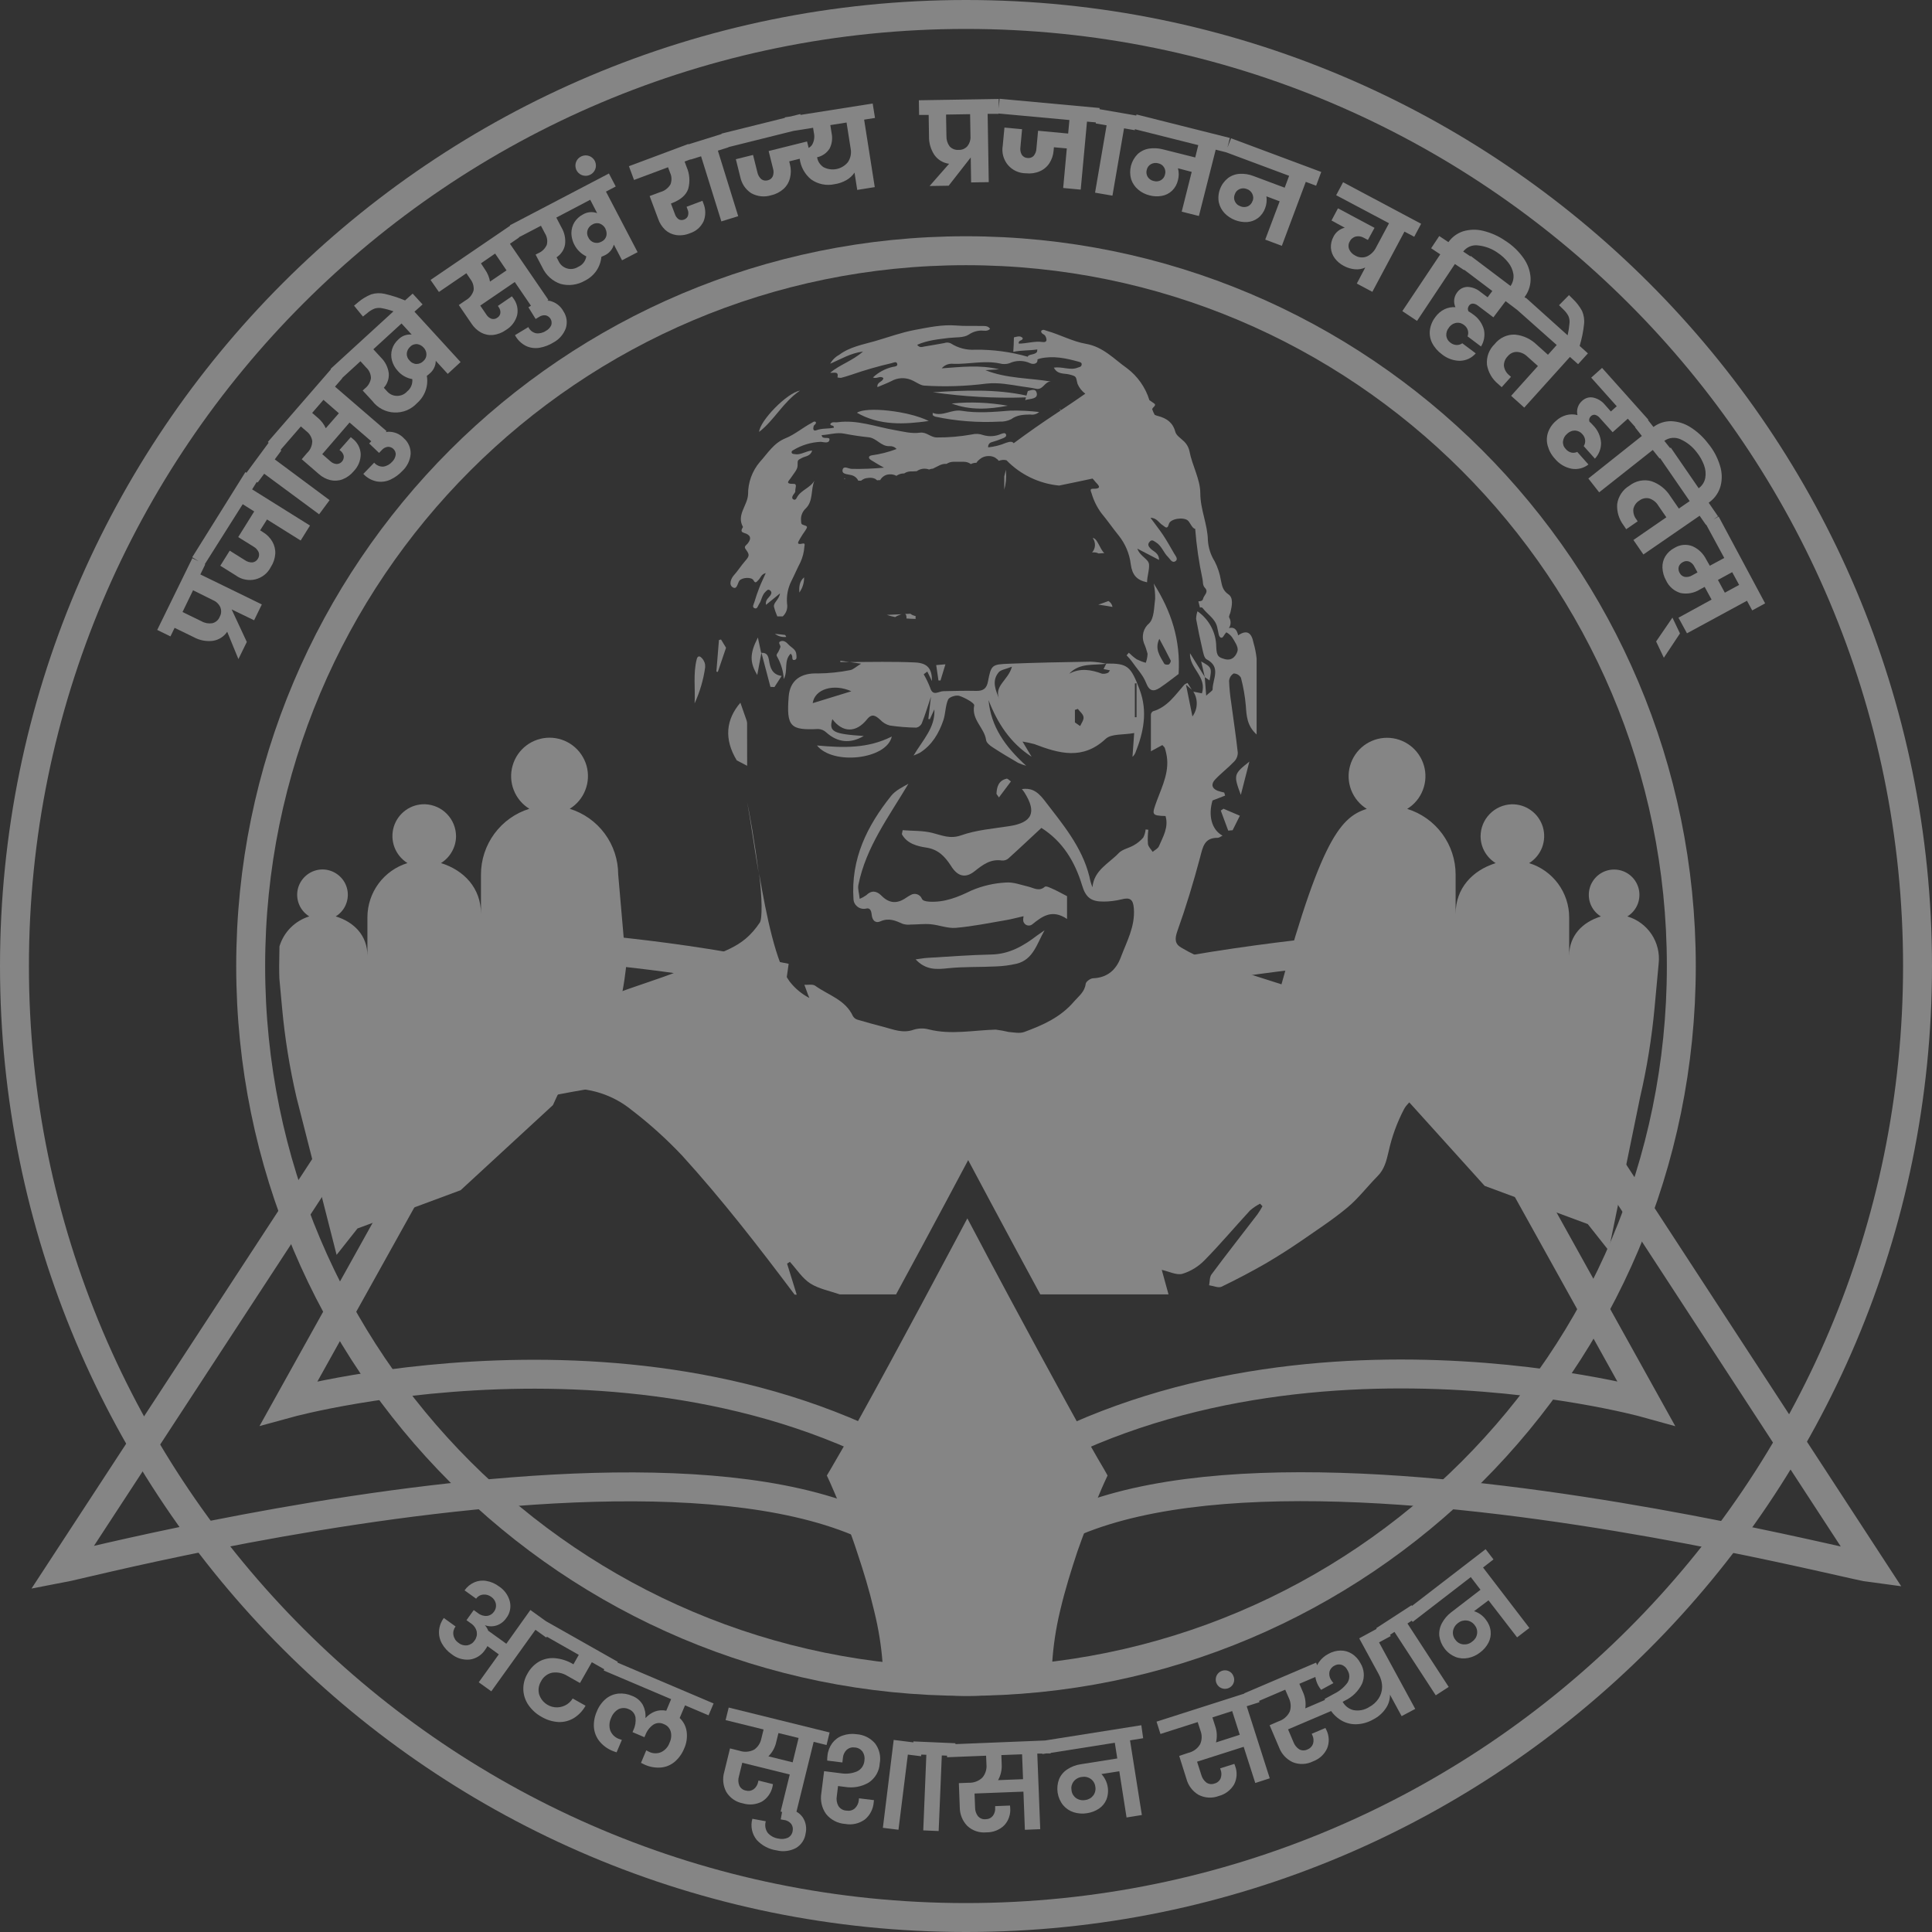 <svg width="40" height="40" viewBox="0 0 40 40" fill="none" xmlns="http://www.w3.org/2000/svg">
<rect x="0" y="0" width="40" height="40" fill="#333333" stroke="none"/>
<g opacity="0.4">
<path d="M39.401 20C39.401 9.285 30.715 0.599 20 0.599C9.285 0.599 0.599 9.285 0.599 20C0.599 30.715 9.285 39.401 20 39.401C30.715 39.401 39.401 30.715 39.401 20ZM40 20C40 31.046 31.046 40 20 40C8.954 40 1.1118e-05 31.046 0 20C0 8.954 8.954 0 20 0C31.046 1.11207e-05 40 8.954 40 20Z" fill="white"/>
<path d="M20 34.811C28.179 34.811 34.81 28.18 34.81 20.001C34.81 11.822 28.179 5.191 20 5.191C11.821 5.191 5.19 11.822 5.19 20.001C5.19 28.18 11.821 34.811 20 34.811Z" stroke="white" stroke-width="0.599" stroke-miterlimit="10"/>
<path d="M1.288 32.464C2.042 32.321 19.189 27.839 20.013 34.132C20.014 34.134 20.015 34.136 20.017 34.138C20.019 34.139 20.021 34.14 20.024 34.14C20.026 34.14 20.029 34.139 20.03 34.138C20.032 34.136 20.034 34.134 20.035 34.132C20.828 27.798 38.002 32.369 38.759 32.464L33.06 23.725C33.06 23.725 24.634 19.88 20.028 23.575C15.471 19.992 6.996 23.73 6.996 23.73L1.288 32.464Z" stroke="white" stroke-width="0.599" stroke-miterlimit="10"/>
<path d="M5.981 29.048C5.981 29.048 14.199 26.794 20.028 31.051C25.912 26.781 34.076 29.048 34.076 29.048L28.813 19.576C28.813 19.576 26.238 19.745 23.743 20.25C22.582 22.357 20.726 21.59 19.848 22.133C18.661 21.54 15.766 21.721 15.991 20.191C13.504 19.679 11.254 19.576 11.254 19.576L5.981 29.048Z" stroke="white" stroke-width="0.599" stroke-miterlimit="10"/>
<path d="M20.028 25.971L22.527 30.492L21.418 34.748L18.609 34.649L17.429 30.647L20 26.041L20.028 25.971Z" fill="white"/>
<path d="M22.855 30.413C22.78 30.288 22.689 30.13 22.586 29.948H22.593L22.299 29.428H22.294L22.099 29.075C21.303 27.627 20.302 25.749 20.292 25.723L20.028 25.225L19.763 25.723C19.748 25.751 18.608 27.899 17.792 29.372L17.76 29.43L17.468 29.95C17.365 30.131 17.274 30.288 17.2 30.413L17.119 30.549L17.185 30.692C17.185 30.698 17.254 30.842 17.352 31.083V31.088C17.354 31.093 17.355 31.096 17.358 31.1C17.358 31.108 17.364 31.116 17.367 31.124C17.368 31.126 17.368 31.128 17.367 31.13C17.427 31.268 17.611 31.713 17.758 32.174C17.878 32.532 17.997 32.923 18.09 33.318L18.103 33.372C18.188 33.717 18.245 34.068 18.272 34.421V34.997C18.692 35.047 19.115 35.078 19.542 35.09C19.697 35.104 19.859 35.112 20.025 35.112C20.192 35.112 20.373 35.103 20.532 35.089C20.947 35.076 21.358 35.046 21.766 34.999L21.785 34.433V34.421C21.808 34.07 21.861 33.72 21.942 33.377L21.955 33.323C22.051 32.914 22.18 32.505 22.302 32.135C22.388 31.878 22.677 31.131 22.677 31.131C22.787 30.864 22.862 30.698 22.865 30.692L22.931 30.549L22.855 30.413ZM21.186 34.39C20.803 34.469 20.414 34.51 20.024 34.513C19.637 34.508 19.251 34.466 18.871 34.388C18.79 32.955 18.027 31.114 17.797 30.586C18.304 29.715 19.311 27.845 19.88 26.78V31.146C19.745 31.182 19.628 31.267 19.55 31.383C19.473 31.499 19.44 31.64 19.458 31.779C19.477 31.917 19.545 32.044 19.65 32.137C19.755 32.229 19.89 32.28 20.03 32.28C20.17 32.28 20.305 32.229 20.41 32.137C20.515 32.044 20.583 31.917 20.602 31.779C20.62 31.64 20.587 31.499 20.51 31.383C20.432 31.267 20.315 31.182 20.18 31.146V26.78C20.724 27.799 21.67 29.556 22.195 30.468L22.263 30.586L22.212 30.706C21.934 31.354 21.262 33.051 21.186 34.39Z" fill="white"/>
<path d="M28.298 16.747C28.151 16.656 28.038 16.52 27.975 16.358C27.913 16.197 27.904 16.02 27.952 15.853C27.999 15.687 28.099 15.54 28.237 15.436C28.375 15.332 28.544 15.275 28.717 15.275C28.89 15.275 29.058 15.332 29.196 15.436C29.334 15.54 29.434 15.687 29.482 15.853C29.529 16.02 29.521 16.197 29.458 16.358C29.396 16.52 29.282 16.656 29.135 16.747C29.425 16.837 29.679 17.017 29.859 17.262C30.039 17.506 30.137 17.802 30.137 18.105V18.918C30.137 18.39 30.486 18.02 30.966 17.87C30.871 17.811 30.793 17.73 30.738 17.633C30.683 17.536 30.654 17.426 30.654 17.315C30.654 17.143 30.721 16.978 30.841 16.855C30.96 16.731 31.122 16.659 31.294 16.652C31.439 16.648 31.581 16.692 31.698 16.777C31.815 16.861 31.901 16.983 31.943 17.121C31.984 17.26 31.979 17.408 31.928 17.544C31.876 17.679 31.782 17.794 31.659 17.87C31.899 17.944 32.109 18.093 32.258 18.295C32.407 18.497 32.488 18.742 32.488 18.993V19.788C32.488 19.369 32.764 19.091 33.144 18.974C33.047 18.914 32.971 18.824 32.93 18.718C32.889 18.611 32.883 18.494 32.914 18.384C32.945 18.275 33.011 18.178 33.102 18.109C33.193 18.04 33.304 18.003 33.418 18.003C33.533 18.003 33.644 18.04 33.735 18.109C33.826 18.178 33.892 18.275 33.923 18.384C33.954 18.494 33.948 18.611 33.907 18.718C33.865 18.824 33.79 18.914 33.693 18.974C33.898 19.034 34.075 19.165 34.194 19.343C34.312 19.521 34.364 19.735 34.341 19.948L34.256 20.865C34.198 21.489 34.098 22.109 33.956 22.72L33.306 25.89L32.873 25.343L30.738 24.552L28.353 21.91C28.353 21.91 27.75 21.898 27.494 21.91C27.102 21.926 26.712 21.969 26.326 22.04V21.138C27.297 17.466 27.718 16.926 28.298 16.747Z" fill="white"/>
<path d="M6.139 22.722L6.969 25.981L7.402 25.434L9.537 24.642L11.448 22.88C11.448 22.88 11.928 21.776 12.185 21.785C12.799 21.806 12.964 20 12.964 20L12.799 18.103C12.798 17.799 12.701 17.504 12.52 17.259C12.34 17.015 12.086 16.835 11.796 16.745C11.943 16.654 12.057 16.518 12.119 16.356C12.182 16.195 12.19 16.018 12.143 15.851C12.095 15.685 11.995 15.538 11.857 15.434C11.719 15.33 11.551 15.273 11.378 15.273C11.205 15.273 11.036 15.33 10.898 15.434C10.76 15.538 10.66 15.685 10.613 15.851C10.565 16.018 10.573 16.195 10.636 16.356C10.698 16.518 10.812 16.654 10.959 16.745C10.669 16.835 10.416 17.016 10.236 17.26C10.056 17.505 9.958 17.8 9.958 18.104V18.917C9.958 18.389 9.609 18.018 9.13 17.869C9.225 17.81 9.303 17.728 9.357 17.631C9.412 17.534 9.441 17.425 9.442 17.314C9.441 17.142 9.374 16.977 9.255 16.854C9.136 16.73 8.973 16.658 8.802 16.651C8.657 16.647 8.515 16.69 8.398 16.775C8.28 16.86 8.194 16.981 8.152 17.12C8.111 17.258 8.116 17.407 8.167 17.542C8.219 17.678 8.313 17.792 8.436 17.869C8.196 17.943 7.986 18.092 7.837 18.294C7.688 18.496 7.607 18.741 7.607 18.992V19.787C7.607 19.368 7.331 19.09 6.951 18.973C7.049 18.913 7.124 18.823 7.165 18.717C7.207 18.61 7.213 18.493 7.182 18.383C7.151 18.273 7.085 18.177 6.993 18.108C6.902 18.039 6.791 18.001 6.677 18.001C6.563 18.001 6.452 18.039 6.361 18.108C6.27 18.177 6.204 18.273 6.172 18.383C6.141 18.493 6.147 18.61 6.189 18.717C6.23 18.823 6.306 18.913 6.403 18.973C6.257 19.018 6.125 19.098 6.017 19.206C5.909 19.314 5.83 19.447 5.786 19.593C5.786 19.725 5.78 19.857 5.78 19.991C5.78 20.08 5.78 20.17 5.784 20.26L5.84 20.866C5.897 21.491 5.997 22.111 6.139 22.722Z" fill="white"/>
<path d="M15.707 18.079C15.632 17.464 15.507 16.77 15.47 16.611C15.529 16.924 15.606 17.48 15.707 18.079Z" fill="white"/>
<path d="M16.329 14.419C16.279 15.047 16.364 15.122 16.94 15.093C17.002 15.096 17.061 15.121 17.106 15.163C17.339 15.374 17.605 15.402 17.883 15.238C17.247 15.196 17.156 15.148 17.233 14.889C17.444 15.171 17.722 15.177 17.949 14.895C18.056 14.761 18.132 14.82 18.226 14.904C18.279 14.961 18.348 15.002 18.423 15.021C18.605 15.048 18.788 15.062 18.972 15.065C18.996 15.06 19.02 15.049 19.039 15.033C19.059 15.018 19.075 14.998 19.085 14.975C19.153 14.803 19.207 14.627 19.274 14.426L19.22 14.886L19.251 14.89L19.345 14.687C19.366 15.062 19.109 15.315 18.914 15.643C18.959 15.626 19.003 15.606 19.047 15.584C19.298 15.424 19.44 15.181 19.532 14.91C19.578 14.772 19.572 14.611 19.63 14.483C19.653 14.43 19.798 14.384 19.864 14.408C19.98 14.446 20.179 14.557 20.17 14.604C20.109 14.904 20.383 15.068 20.416 15.323C20.424 15.379 20.497 15.438 20.553 15.473C20.723 15.585 20.899 15.689 21.077 15.793C21.132 15.818 21.188 15.838 21.246 15.854C20.807 15.456 20.517 15.042 20.467 14.496C20.65 14.97 20.917 15.384 21.358 15.667C21.305 15.578 21.252 15.491 21.17 15.353C21.253 15.366 21.335 15.384 21.416 15.406C21.924 15.599 22.414 15.744 22.892 15.297C23.009 15.188 23.255 15.218 23.482 15.177C23.468 15.375 23.456 15.528 23.447 15.667C23.436 15.674 23.451 15.667 23.459 15.659C23.478 15.638 23.493 15.615 23.505 15.59C23.677 15.162 23.765 14.731 23.595 14.278C23.412 13.791 23.345 13.734 22.909 13.738V13.743C22.802 13.719 22.692 13.704 22.582 13.699C22.016 13.708 21.45 13.719 20.884 13.742C20.535 13.755 20.52 13.768 20.455 14.109C20.427 14.259 20.354 14.306 20.212 14.304C19.987 14.299 19.759 14.304 19.532 14.31C19.434 14.31 19.315 14.427 19.258 14.239C19.221 14.143 19.176 14.049 19.124 13.96L19.199 13.904L19.296 14.102C19.296 13.844 19.207 13.728 18.943 13.715C18.494 13.695 18.044 13.705 17.595 13.707L17.828 13.741C17.724 13.803 17.666 13.863 17.603 13.874C17.383 13.917 17.159 13.941 16.934 13.943C16.585 13.928 16.356 14.081 16.329 14.419ZM23.496 14.148H23.531V14.849H23.496V14.148ZM22.363 15.032L22.255 14.957V14.698L22.315 14.677C22.357 14.733 22.425 14.784 22.433 14.845C22.442 14.906 22.391 14.969 22.363 15.032ZM22.903 13.743L22.848 13.852L22.981 13.879C22.962 13.902 22.953 13.925 22.939 13.93C22.901 13.947 22.858 13.954 22.816 13.948C22.591 13.865 22.367 13.825 22.137 13.948C22.355 13.717 22.641 13.779 22.903 13.743ZM20.676 13.92C20.721 13.866 20.819 13.856 20.951 13.803C20.876 14.087 20.568 14.2 20.691 14.477C20.612 14.289 20.528 14.098 20.676 13.92ZM17.626 14.312L16.826 14.558C16.868 14.263 17.263 14.148 17.626 14.312Z" fill="white"/>
<path d="M17.399 13.707H17.587L17.398 13.68L17.399 13.707Z" fill="white"/>
<path d="M18.808 16.227C18.683 16.297 18.54 16.365 18.451 16.476C17.955 17.097 17.612 17.776 17.671 18.627C17.676 18.679 17.7 18.727 17.74 18.761L17.75 18.77C17.776 18.791 17.807 18.805 17.839 18.812C17.872 18.819 17.906 18.818 17.938 18.81C18.002 18.796 18.038 18.837 18.047 18.936C18.059 19.058 18.126 19.121 18.227 19.076C18.402 18.997 18.542 19.061 18.692 19.128C18.744 19.144 18.799 19.149 18.853 19.142C18.991 19.142 19.13 19.123 19.265 19.135C19.441 19.15 19.617 19.225 19.79 19.21C20.139 19.18 20.484 19.109 20.83 19.05C20.944 19.031 21.055 18.999 21.191 18.969L21.184 19.033C21.182 19.056 21.186 19.079 21.197 19.1C21.208 19.12 21.224 19.137 21.244 19.148C21.265 19.159 21.288 19.164 21.311 19.162C21.334 19.16 21.356 19.151 21.374 19.136C21.583 18.968 21.783 18.819 22.092 19.026V18.554C21.973 18.493 21.897 18.449 21.818 18.414C21.757 18.387 21.66 18.336 21.633 18.359C21.514 18.462 21.408 18.387 21.299 18.359C21.141 18.322 20.977 18.258 20.822 18.272C20.577 18.285 20.337 18.341 20.112 18.437C19.831 18.575 19.556 18.686 19.241 18.668C19.152 18.662 19.101 18.645 19.085 18.604C19.076 18.583 19.063 18.564 19.046 18.549C19.029 18.534 19.01 18.522 18.988 18.515C18.966 18.508 18.944 18.506 18.921 18.508C18.898 18.51 18.877 18.517 18.857 18.529C18.823 18.547 18.79 18.566 18.759 18.588C18.571 18.718 18.408 18.704 18.25 18.544C18.15 18.444 18.044 18.426 17.934 18.535C17.892 18.565 17.847 18.59 17.799 18.61C17.788 18.494 17.755 18.403 17.772 18.321C17.929 17.536 18.404 16.907 18.808 16.227Z" fill="white"/>
<path d="M23.534 13.65C23.476 13.61 23.422 13.564 23.371 13.514L23.325 13.568C23.362 13.606 23.397 13.646 23.429 13.688C23.532 13.838 23.663 13.972 23.728 14.137C23.796 14.316 23.884 14.323 24.012 14.241C24.161 14.141 24.307 14.024 24.402 13.954C24.445 13.25 24.252 12.66 23.887 12.082C23.908 12.186 23.918 12.292 23.916 12.398C23.892 12.573 23.898 12.797 23.793 12.904C23.734 12.953 23.692 13.019 23.673 13.092C23.654 13.166 23.657 13.244 23.684 13.315C23.715 13.386 23.74 13.46 23.759 13.535C23.757 13.599 23.744 13.662 23.722 13.722C23.657 13.704 23.595 13.68 23.534 13.65ZM24.003 13.226C24.083 13.376 24.164 13.525 24.238 13.675C24.247 13.693 24.221 13.746 24.198 13.757C24.175 13.767 24.116 13.761 24.105 13.742C24.015 13.585 23.902 13.435 24.003 13.226Z" fill="white"/>
<path d="M19.197 19.832C19.122 19.836 19.054 19.851 18.957 19.863C19.169 20.088 19.389 20.072 19.631 20.046C19.957 20.012 20.289 20.026 20.618 20.009C20.764 20.004 20.909 19.985 21.051 19.952C21.396 19.866 21.471 19.53 21.627 19.26C21.574 19.297 21.52 19.335 21.468 19.371C21.19 19.584 20.899 19.753 20.53 19.762C20.084 19.771 19.641 19.806 19.197 19.832Z" fill="white"/>
<path d="M15.468 14.967C15.465 14.939 15.458 14.912 15.447 14.886C15.405 14.764 15.361 14.642 15.329 14.549C15.03 14.896 14.986 15.302 15.254 15.743L15.469 15.855C15.469 15.556 15.469 15.261 15.468 14.967Z" fill="white"/>
<path d="M16.915 15.434C17.243 15.848 18.358 15.725 18.464 15.248C17.966 15.501 17.459 15.484 16.915 15.434Z" fill="white"/>
<path d="M16.034 14.225L16.183 13.995C15.987 13.966 15.947 13.827 15.924 13.685C15.908 13.586 15.884 13.509 15.765 13.516C15.827 13.751 15.889 13.986 15.951 14.221L16.034 14.225Z" fill="white"/>
<path d="M15.691 13.199C15.517 13.538 15.524 13.717 15.678 13.975C15.706 13.825 15.735 13.67 15.764 13.516V13.51L15.759 13.516L15.691 13.199Z" fill="white"/>
<path d="M25.275 16.782C25.327 16.919 25.378 17.058 25.429 17.197L25.52 17.189C25.568 17.095 25.616 17 25.67 16.889L25.331 16.744L25.275 16.782Z" fill="white"/>
<path d="M25.867 15.768C25.54 16.027 25.536 16.044 25.69 16.458L25.867 15.768Z" fill="white"/>
<path d="M15.032 13.411L14.928 13.24L14.885 13.251C14.867 13.469 14.85 13.687 14.832 13.905L14.862 13.911C14.914 13.755 14.968 13.601 15.032 13.411Z" fill="white"/>
<path d="M20.631 16.435C20.631 16.44 20.638 16.446 20.682 16.51L20.93 16.179C20.9 16.159 20.864 16.116 20.84 16.122C20.678 16.159 20.637 16.286 20.631 16.435Z" fill="white"/>
<path d="M24.869 13.695C24.89 13.79 24.916 13.905 24.944 14.02L25.042 14.087C25.093 13.829 25.088 13.815 24.869 13.695Z" fill="white"/>
<path d="M19.574 13.754L19.383 13.77C19.401 13.896 19.416 13.995 19.43 14.089H19.472C19.505 13.98 19.537 13.874 19.574 13.754Z" fill="white"/>
<path d="M18.668 12.717L18.36 12.73C18.417 12.749 18.475 12.765 18.534 12.776C18.57 12.752 18.61 12.734 18.651 12.722L18.668 12.717Z" fill="white"/>
<path d="M18.767 12.805C18.83 12.81 18.894 12.813 18.957 12.814C18.955 12.794 18.955 12.775 18.957 12.755L18.929 12.748C18.9 12.74 18.872 12.726 18.849 12.707L18.739 12.711C18.756 12.72 18.767 12.742 18.768 12.786C18.767 12.793 18.767 12.799 18.767 12.805Z" fill="white"/>
<path d="M23.033 12.566C23.029 12.541 23.019 12.517 23.005 12.495C22.99 12.474 22.971 12.457 22.949 12.443C22.879 12.47 22.809 12.496 22.738 12.518C22.841 12.533 22.935 12.547 23.033 12.566Z" fill="white"/>
<path d="M22.746 11.459L22.863 11.451C22.767 11.361 22.726 11.159 22.632 11.139H22.624C22.656 11.183 22.672 11.236 22.67 11.291C22.668 11.345 22.647 11.397 22.611 11.438C22.657 11.431 22.704 11.438 22.746 11.459Z" fill="white"/>
<path d="M19.31 8.595C19.326 8.608 19.343 8.619 19.361 8.626C19.8 8.719 20.248 8.753 20.696 8.729C20.778 8.733 20.86 8.716 20.934 8.68C21.058 8.589 21.19 8.585 21.33 8.582C21.362 8.588 21.396 8.586 21.428 8.577C21.46 8.568 21.489 8.552 21.514 8.53C21.317 8.507 21.12 8.497 20.922 8.501C20.584 8.528 20.242 8.56 19.91 8.505C19.694 8.47 19.521 8.63 19.31 8.548C19.312 8.567 19.311 8.579 19.31 8.595Z" fill="white"/>
<path d="M19.229 8.716C18.813 8.508 17.934 8.412 17.742 8.546C18.207 8.811 18.713 8.79 19.229 8.716Z" fill="white"/>
<path d="M14.381 14.563C14.49 14.325 14.564 14.073 14.6 13.814C14.602 13.78 14.598 13.746 14.587 13.715C14.575 13.683 14.558 13.654 14.535 13.63C14.488 13.573 14.443 13.576 14.425 13.648C14.348 13.948 14.398 14.259 14.381 14.563Z" fill="white"/>
<path d="M16.329 13.349C16.287 13.303 16.236 13.255 16.17 13.274C16.083 13.3 16.175 13.36 16.156 13.402C16.144 13.435 16.129 13.467 16.113 13.499C16.094 13.529 16.063 13.556 16.089 13.595C16.17 13.737 16.218 13.896 16.227 14.06C16.321 13.884 16.221 13.679 16.371 13.532C16.381 13.545 16.39 13.558 16.397 13.572C16.412 13.605 16.388 13.674 16.448 13.664C16.508 13.654 16.49 13.589 16.487 13.546C16.48 13.445 16.388 13.41 16.329 13.349Z" fill="white"/>
<path d="M20.863 8.4C20.48 8.332 20.09 8.316 19.703 8.354C20.085 8.499 20.474 8.475 20.863 8.4Z" fill="white"/>
<path d="M16.562 8.088C16.296 8.131 15.731 8.711 15.717 8.942C16.035 8.696 16.212 8.325 16.562 8.088Z" fill="white"/>
<path d="M16.043 13.123L16.054 13.13C16.119 13.176 16.199 13.196 16.278 13.187C16.273 13.172 16.265 13.158 16.254 13.146C16.185 13.136 16.114 13.13 16.043 13.123Z" fill="white"/>
<path d="M16.549 12.268C16.616 12.176 16.65 12.066 16.648 11.953C16.549 12.038 16.543 12.15 16.549 12.268Z" fill="white"/>
<path d="M17.495 9.915C17.495 9.915 17.495 9.907 17.491 9.902H17.478L17.486 9.922C17.486 9.922 17.495 9.92 17.495 9.915Z" fill="white"/>
<path d="M21.238 8.28C21.329 8.253 21.499 8.265 21.463 8.131C21.442 8.043 21.359 8.074 21.28 8.096C21.271 8.128 21.262 8.159 21.252 8.19C20.613 8.05 19.964 8.081 19.315 8.121C19.953 8.213 20.598 8.249 21.242 8.228C21.236 8.247 21.231 8.266 21.225 8.286L21.238 8.28Z" fill="white"/>
<path d="M20.826 9.727C20.814 9.772 20.803 9.818 20.792 9.864V10.139C20.826 10.02 20.838 9.895 20.828 9.771C20.827 9.754 20.826 9.741 20.826 9.727Z" fill="white"/>
<path d="M29.592 22.387C29.355 22.114 29.102 21.855 28.879 21.571C28.586 21.194 28.185 20.914 27.73 20.767C26.844 20.472 25.951 20.2 25.064 19.907C24.853 19.831 24.649 19.734 24.456 19.619C24.325 19.545 24.319 19.44 24.375 19.281C24.555 18.776 24.711 18.263 24.848 17.746C24.904 17.532 24.935 17.343 25.211 17.346C25.242 17.346 25.273 17.319 25.311 17.301C25.086 17.18 25.011 16.884 25.104 16.573L25.365 16.472C25.358 16.451 25.352 16.43 25.346 16.409C25.3 16.399 25.255 16.387 25.21 16.372C25.083 16.322 25.074 16.228 25.156 16.141C25.28 16.009 25.426 15.899 25.552 15.767C25.6 15.718 25.627 15.652 25.627 15.583C25.59 15.241 25.537 14.9 25.492 14.558C25.468 14.406 25.453 14.253 25.447 14.1C25.449 14.068 25.459 14.037 25.475 14.01C25.492 13.982 25.515 13.96 25.542 13.943C25.573 13.944 25.603 13.952 25.629 13.967C25.655 13.983 25.677 14.005 25.692 14.031C25.742 14.22 25.776 14.413 25.793 14.607C25.808 14.819 25.816 15.026 26.017 15.207C26.017 14.661 26.017 14.147 26.017 13.634C26.005 13.522 25.983 13.411 25.951 13.303C25.914 13.113 25.826 13.024 25.635 13.154C25.606 13.025 25.547 12.977 25.443 13.004C25.465 12.972 25.477 12.935 25.478 12.896C25.479 12.858 25.469 12.82 25.45 12.787C25.435 12.76 25.468 12.712 25.477 12.67C25.506 12.542 25.54 12.378 25.434 12.306C25.313 12.224 25.301 12.124 25.277 12.012C25.255 11.876 25.211 11.744 25.148 11.621C25.066 11.49 25.018 11.341 25.008 11.187C25.002 10.854 24.852 10.553 24.851 10.213C24.851 9.922 24.682 9.638 24.626 9.339C24.607 9.253 24.56 9.176 24.492 9.119C24.435 9.063 24.355 9.019 24.332 8.935C24.282 8.749 24.155 8.66 23.976 8.613C23.952 8.607 23.929 8.599 23.907 8.589C23.885 8.551 23.867 8.51 23.854 8.468C23.866 8.448 23.881 8.43 23.898 8.414C23.915 8.398 23.922 8.372 23.904 8.36C23.871 8.338 23.829 8.304 23.797 8.285C23.716 8.021 23.553 7.789 23.332 7.623C23.064 7.434 22.843 7.181 22.481 7.118C22.207 7.071 21.948 6.927 21.674 6.85C21.634 6.839 21.599 6.809 21.557 6.85C21.549 6.915 21.622 6.915 21.642 6.956C21.679 7.025 21.684 7.095 21.586 7.081C21.418 7.056 21.255 7.115 21.093 7.114C21.078 7.031 21.179 7.064 21.174 6.998C21.117 6.94 21.054 6.972 20.992 6.985C20.992 7.085 20.984 7.186 20.979 7.285C21.141 7.249 21.308 7.261 21.476 7.235C21.47 7.274 21.476 7.282 21.468 7.287C21.427 7.352 21.285 7.329 21.279 7.386C20.926 7.285 20.559 7.236 20.192 7.24C20.013 7.252 19.836 7.206 19.685 7.109C19.664 7.099 19.642 7.094 19.618 7.092C19.595 7.091 19.572 7.095 19.55 7.103C19.413 7.127 19.276 7.152 19.139 7.174C19.092 7.182 19.041 7.207 18.989 7.139C19.204 7.043 19.424 7.025 19.641 6.997C19.784 6.98 19.953 6.997 20.058 6.927C20.135 6.874 20.226 6.845 20.319 6.844C20.377 6.844 20.442 6.866 20.499 6.808C20.452 6.739 20.383 6.751 20.319 6.749C20.144 6.745 19.968 6.754 19.795 6.739C19.503 6.716 19.22 6.779 18.939 6.831C18.658 6.884 18.396 6.981 18.124 7.06C17.864 7.135 17.595 7.18 17.375 7.346C17.296 7.388 17.231 7.452 17.188 7.531C17.418 7.432 17.605 7.313 17.868 7.278C17.643 7.475 17.392 7.546 17.188 7.717C17.263 7.728 17.371 7.676 17.338 7.814C17.362 7.821 17.388 7.824 17.413 7.823C17.483 7.806 17.551 7.783 17.62 7.761C17.896 7.665 18.177 7.584 18.462 7.518C18.5 7.51 18.563 7.47 18.577 7.537C18.587 7.586 18.521 7.59 18.484 7.596C18.33 7.631 18.188 7.707 18.073 7.815C18.153 7.852 18.223 7.769 18.289 7.828C18.282 7.91 18.151 7.902 18.166 8.015C18.269 7.971 18.365 7.935 18.456 7.89C18.516 7.856 18.583 7.836 18.652 7.831C18.72 7.826 18.79 7.836 18.854 7.861C18.951 7.897 19.047 7.976 19.129 7.983C19.562 8.011 19.996 7.997 20.426 7.942C20.679 7.916 20.909 7.963 21.147 8C21.249 8.016 21.352 8.027 21.452 8.049C21.598 8.08 21.628 7.894 21.759 7.899C21.305 7.824 20.841 7.839 20.402 7.664L20.685 7.646C20.289 7.549 19.894 7.598 19.497 7.626C19.527 7.591 19.565 7.564 19.608 7.548C19.652 7.532 19.698 7.527 19.744 7.533C20.062 7.542 20.379 7.458 20.699 7.525C20.764 7.543 20.833 7.542 20.898 7.521C20.966 7.489 21.039 7.473 21.114 7.473C21.189 7.473 21.263 7.489 21.33 7.521C21.389 7.547 21.476 7.535 21.48 7.464C21.481 7.456 21.481 7.448 21.48 7.44C21.499 7.433 21.519 7.426 21.539 7.421C21.811 7.361 22.069 7.416 22.328 7.488C22.361 7.497 22.403 7.506 22.394 7.553C22.385 7.599 22.346 7.598 22.315 7.611C22.159 7.675 21.998 7.586 21.819 7.611C21.893 7.757 22.031 7.726 22.135 7.752C22.299 7.794 22.269 7.795 22.309 7.947C22.343 8.028 22.399 8.099 22.47 8.151C22.304 8.267 22.137 8.38 21.968 8.492C21.954 8.48 21.941 8.468 21.929 8.454C21.94 8.469 21.95 8.484 21.959 8.499L21.878 8.553C21.576 8.752 21.279 8.96 20.987 9.177C20.962 9.138 20.912 9.139 20.829 9.168C20.711 9.218 20.586 9.249 20.459 9.262C20.456 9.237 20.462 9.212 20.477 9.191C20.492 9.171 20.514 9.158 20.539 9.153C20.612 9.132 20.684 9.107 20.754 9.078C20.792 9.063 20.845 9.042 20.829 8.996C20.813 8.95 20.759 8.973 20.724 8.985C20.609 9.036 20.48 9.044 20.36 9.009C20.283 8.98 20.199 8.975 20.12 8.995C19.881 9.038 19.639 9.059 19.397 9.057C19.265 9.057 19.184 8.939 19.047 8.958C18.873 8.983 18.7 8.935 18.527 8.905C18.133 8.837 17.75 8.686 17.34 8.742C17.287 8.75 17.225 8.722 17.19 8.78C17.197 8.829 17.265 8.789 17.265 8.855C17.148 8.881 17.022 8.863 16.904 8.907C16.836 8.932 16.83 8.881 16.845 8.825C16.854 8.792 16.906 8.782 16.89 8.737C16.855 8.714 16.833 8.741 16.806 8.755C16.621 8.852 16.457 8.995 16.267 9.072C16.016 9.172 15.893 9.388 15.732 9.564C15.573 9.751 15.487 9.988 15.488 10.233C15.478 10.466 15.244 10.658 15.381 10.907C15.386 10.914 15.368 10.934 15.362 10.948C15.342 10.996 15.354 11.018 15.409 11.035C15.538 11.073 15.569 11.146 15.475 11.259C15.451 11.286 15.4 11.313 15.432 11.361C15.524 11.49 15.523 11.505 15.42 11.624C15.339 11.717 15.275 11.821 15.191 11.914C15.138 11.973 15.081 12.106 15.171 12.16C15.26 12.214 15.269 12.077 15.308 12.023C15.361 11.954 15.563 11.94 15.602 12.017C15.641 12.093 15.669 12.04 15.7 12.011C15.747 11.968 15.759 11.885 15.854 11.866C15.804 11.978 15.758 12.07 15.721 12.166C15.684 12.262 15.646 12.369 15.617 12.471C15.604 12.512 15.565 12.571 15.623 12.593C15.681 12.616 15.691 12.543 15.715 12.508C15.77 12.428 15.773 12.32 15.851 12.25C15.878 12.225 15.899 12.191 15.941 12.222C15.982 12.253 15.976 12.286 15.949 12.328C15.922 12.37 15.839 12.42 15.859 12.523L16.149 12.286C16.129 12.417 16.012 12.473 16.024 12.56C16.041 12.629 16.065 12.697 16.093 12.762H16.206C16.242 12.729 16.269 12.687 16.285 12.641C16.3 12.595 16.304 12.545 16.295 12.497C16.281 12.336 16.312 12.175 16.384 12.031C16.449 11.904 16.504 11.771 16.57 11.645C16.618 11.542 16.646 11.431 16.654 11.318C16.658 11.289 16.673 11.243 16.624 11.253C16.452 11.293 16.549 11.192 16.568 11.146C16.599 11.092 16.632 11.041 16.669 10.991C16.727 10.9 16.726 10.898 16.624 10.865C16.584 10.852 16.588 10.82 16.586 10.79C16.58 10.743 16.584 10.696 16.6 10.652C16.615 10.608 16.64 10.568 16.674 10.535C16.846 10.376 16.779 10.142 16.863 9.949C16.774 10.106 16.579 10.145 16.498 10.302C16.484 10.33 16.463 10.36 16.427 10.34C16.392 10.321 16.399 10.289 16.415 10.259C16.43 10.23 16.47 10.195 16.466 10.167C16.459 10.115 16.515 10.014 16.43 10.018C16.233 10.021 16.343 9.948 16.383 9.882C16.431 9.807 16.509 9.726 16.513 9.645C16.518 9.529 16.497 9.533 16.609 9.478C16.679 9.443 16.781 9.445 16.815 9.328C16.681 9.337 16.579 9.425 16.457 9.403C16.433 9.398 16.402 9.403 16.391 9.373C16.381 9.344 16.406 9.328 16.43 9.316C16.598 9.215 16.79 9.157 16.986 9.148C17.051 9.148 17.159 9.193 17.173 9.106C17.185 9.037 17.065 9.091 17.023 9.045C17.018 9.034 17.013 9.022 17.01 9.009C17.17 9.001 17.318 8.947 17.478 8.978C17.638 9.009 17.813 9.036 17.982 9.053C18.151 9.069 18.241 9.248 18.42 9.237C18.447 9.236 18.474 9.24 18.498 9.25C18.523 9.26 18.545 9.276 18.563 9.296C18.397 9.359 18.225 9.403 18.05 9.427C17.981 9.438 17.966 9.484 18.038 9.528C18.123 9.579 18.206 9.632 18.302 9.682C18.081 9.703 17.86 9.712 17.638 9.708C17.571 9.708 17.468 9.633 17.446 9.723C17.421 9.822 17.546 9.815 17.613 9.834C17.647 9.84 17.679 9.854 17.706 9.874C17.734 9.895 17.756 9.922 17.77 9.953C17.789 9.951 17.808 9.951 17.827 9.953C17.855 9.929 17.888 9.912 17.923 9.902L17.991 9.893C18.036 9.888 18.081 9.896 18.122 9.915L18.161 9.945C18.178 9.942 18.196 9.94 18.214 9.94H18.223C18.243 9.903 18.274 9.872 18.311 9.85C18.349 9.829 18.391 9.819 18.434 9.821C18.478 9.82 18.521 9.831 18.559 9.852C18.568 9.846 18.576 9.84 18.586 9.835C18.627 9.812 18.673 9.801 18.72 9.802C18.76 9.775 18.806 9.761 18.854 9.76C18.893 9.76 18.929 9.76 18.969 9.756H18.979C19.011 9.733 19.048 9.717 19.087 9.709C19.125 9.701 19.165 9.702 19.204 9.711L19.235 9.721C19.262 9.71 19.29 9.704 19.318 9.702C19.322 9.7 19.325 9.698 19.328 9.696L19.448 9.636C19.494 9.612 19.546 9.601 19.598 9.604C19.639 9.577 19.686 9.562 19.736 9.561H19.956C20.008 9.561 20.058 9.577 20.1 9.608C20.136 9.59 20.176 9.581 20.216 9.582C20.226 9.565 20.238 9.549 20.252 9.536C20.275 9.514 20.3 9.494 20.327 9.478C20.373 9.453 20.425 9.44 20.477 9.442C20.522 9.442 20.566 9.454 20.605 9.476L20.657 9.516C20.664 9.524 20.672 9.532 20.678 9.541C20.729 9.521 20.785 9.516 20.838 9.529C21.127 9.827 21.513 10.013 21.927 10.053C22.158 10.006 22.389 9.958 22.62 9.908C22.637 9.925 22.652 9.943 22.666 9.961C22.706 10.016 22.863 10.125 22.624 10.119C22.554 10.119 22.588 10.177 22.6 10.214C22.643 10.362 22.712 10.502 22.804 10.626C22.929 10.776 23.039 10.937 23.161 11.087C23.298 11.258 23.385 11.464 23.411 11.681C23.44 11.898 23.53 12.011 23.749 12.056C23.749 11.931 23.798 11.806 23.79 11.689C23.782 11.571 23.609 11.528 23.547 11.359L23.997 11.593C23.997 11.45 23.883 11.421 23.822 11.359C23.774 11.31 23.755 11.269 23.803 11.215C23.851 11.161 23.887 11.202 23.931 11.227C24.053 11.302 24.088 11.441 24.184 11.533C24.225 11.572 24.264 11.664 24.334 11.62C24.403 11.575 24.334 11.507 24.307 11.456C24.233 11.328 24.162 11.201 24.083 11.081C24.003 10.961 23.919 10.857 23.82 10.721C23.952 10.721 23.993 10.826 24.068 10.871C24.116 10.9 24.166 10.979 24.2 10.85C24.23 10.737 24.499 10.7 24.591 10.775C24.644 10.821 24.681 10.942 24.745 10.949C24.772 11.297 24.822 11.642 24.895 11.982C24.91 12.046 24.895 12.116 24.946 12.17C25.034 12.26 24.922 12.325 24.907 12.4C24.9 12.438 24.858 12.452 24.811 12.449L24.844 12.58C24.853 12.575 24.864 12.573 24.874 12.575C24.884 12.577 24.893 12.582 24.9 12.59C24.999 12.72 25.156 12.806 25.199 12.978C25.214 13.034 25.22 13.091 25.235 13.145C25.25 13.2 25.297 13.231 25.331 13.172C25.349 13.143 25.368 13.116 25.389 13.091C25.434 13.115 25.474 13.148 25.506 13.189C25.562 13.278 25.643 13.396 25.622 13.476C25.6 13.557 25.523 13.696 25.35 13.644C25.233 13.609 25.188 13.592 25.181 13.391C25.18 13.246 25.144 13.104 25.076 12.976C25.009 12.849 24.912 12.739 24.793 12.656C24.775 12.707 24.766 12.759 24.764 12.813C24.802 13.024 24.846 13.235 24.895 13.443C24.913 13.518 24.93 13.624 24.982 13.651C25.29 13.812 25.104 14.061 25.106 14.273C25.106 14.302 25.048 14.332 24.973 14.402C24.96 14.237 24.952 14.129 24.943 14.019L24.948 14.025V14.022L24.638 13.524C24.619 13.839 24.995 14.007 24.884 14.355L24.707 14.32C24.756 14.398 24.781 14.488 24.777 14.58C24.774 14.671 24.743 14.759 24.688 14.833C24.647 14.634 24.607 14.436 24.555 14.176L24.674 14.279C24.646 14.233 24.617 14.186 24.587 14.14C24.563 14.148 24.541 14.16 24.521 14.175C24.331 14.39 24.17 14.64 23.869 14.727C23.857 14.735 23.848 14.745 23.84 14.757C23.833 14.769 23.829 14.782 23.828 14.796C23.828 15.044 23.828 15.293 23.828 15.554L24.065 15.426C24.089 15.454 24.108 15.466 24.115 15.484C24.127 15.518 24.136 15.552 24.143 15.586C24.23 15.946 24.068 16.264 23.951 16.579C23.85 16.863 23.829 16.887 24.131 16.895C24.199 17.127 24.08 17.321 23.995 17.519C23.975 17.568 23.91 17.598 23.865 17.637C23.83 17.582 23.774 17.531 23.767 17.473C23.76 17.375 23.763 17.277 23.775 17.179L23.719 17.173C23.713 17.232 23.696 17.289 23.669 17.342C23.614 17.405 23.548 17.459 23.475 17.5C23.373 17.56 23.237 17.582 23.16 17.664C22.957 17.878 22.65 18.015 22.618 18.37C22.59 18.299 22.569 18.225 22.555 18.15C22.401 17.528 21.993 17.053 21.617 16.562C21.457 16.354 21.323 16.314 21.157 16.337C21.177 16.363 21.195 16.383 21.209 16.406C21.47 16.818 21.373 17.03 20.898 17.104C20.563 17.156 20.216 17.183 19.901 17.294C19.669 17.376 19.503 17.294 19.302 17.244C19.101 17.194 18.894 17.205 18.689 17.188C18.683 17.215 18.678 17.243 18.672 17.27C18.774 17.465 18.993 17.521 19.17 17.547C19.434 17.585 19.571 17.744 19.694 17.934C19.823 18.14 19.983 18.191 20.174 18.041C20.343 17.907 20.506 17.779 20.743 17.816C20.767 17.818 20.792 17.815 20.816 17.808C20.839 17.8 20.861 17.788 20.879 17.772C21.108 17.566 21.329 17.355 21.561 17.141C21.998 17.417 22.254 17.835 22.404 18.332C22.478 18.581 22.591 18.668 22.847 18.666C22.973 18.666 23.099 18.65 23.221 18.62C23.399 18.573 23.462 18.624 23.475 18.809C23.504 19.184 23.326 19.495 23.204 19.823C23.106 20.082 22.927 20.241 22.633 20.254C22.577 20.254 22.483 20.323 22.478 20.369C22.456 20.538 22.338 20.619 22.237 20.735C21.957 21.064 21.589 21.225 21.206 21.366C21.111 21.401 20.991 21.374 20.884 21.366C20.795 21.345 20.705 21.328 20.615 21.317C20.154 21.329 19.694 21.429 19.231 21.313C19.127 21.285 19.018 21.287 18.916 21.319C18.691 21.4 18.497 21.313 18.295 21.261C18.113 21.214 17.932 21.164 17.752 21.111C17.712 21.099 17.679 21.072 17.658 21.036C17.502 20.697 17.149 20.604 16.878 20.409C16.825 20.371 16.728 20.394 16.654 20.389C16.679 20.456 16.704 20.524 16.728 20.592C16.737 20.615 16.748 20.639 16.757 20.662C16.597 20.579 16.456 20.461 16.346 20.318C16.071 19.939 15.867 18.97 15.717 18.083C15.78 18.593 15.784 19.022 15.731 19.101C15.35 19.668 14.956 19.668 14.293 19.999C13.681 20.304 12.414 20.586 11.871 21.005C11.047 21.641 10.552 22.526 10.035 23.396C10.011 23.444 9.99 23.494 9.973 23.546C10.041 23.473 10.098 23.392 10.143 23.303C10.443 22.754 10.871 22.445 11.526 22.541C11.582 22.547 11.639 22.547 11.696 22.541C12.197 22.508 12.692 22.666 13.081 22.985C13.452 23.269 13.799 23.583 14.12 23.922C14.952 24.837 15.709 25.815 16.452 26.804H16.495C16.429 26.59 16.363 26.376 16.296 26.163L16.354 26.125C16.494 26.279 16.612 26.468 16.78 26.575C16.949 26.682 17.183 26.729 17.388 26.799H18.552C19.289 25.444 20.045 24.019 20.045 24.019C20.045 24.019 20.801 25.442 21.538 26.799H24.193C24.146 26.631 24.1 26.464 24.053 26.291C24.203 26.324 24.358 26.406 24.48 26.373C24.654 26.32 24.811 26.223 24.938 26.093C25.265 25.761 25.565 25.403 25.882 25.06C25.945 25.006 26.014 24.959 26.088 24.921L26.138 24.974C26.107 25.031 26.073 25.086 26.036 25.139C25.718 25.555 25.396 25.963 25.083 26.385C25.041 26.441 25.049 26.535 25.033 26.61C25.12 26.622 25.225 26.671 25.291 26.64C25.602 26.49 25.908 26.329 26.208 26.157C26.462 26.007 26.709 25.85 26.951 25.684C27.274 25.459 27.603 25.246 27.903 24.995C28.128 24.806 28.311 24.563 28.52 24.352C28.663 24.209 28.704 24.036 28.749 23.844C28.816 23.537 28.924 23.24 29.07 22.962C29.162 22.793 29.364 22.684 29.52 22.548L29.792 22.702C29.748 22.584 29.68 22.477 29.592 22.387Z" fill="white"/>
<path d="M12.79 34.406L11.302 33.564L10.981 33.333L10.483 34.032L10.108 33.762C10.093 33.72 10.069 33.681 10.038 33.648C10.117 33.677 10.204 33.679 10.285 33.652C10.365 33.624 10.433 33.572 10.481 33.502C10.519 33.454 10.545 33.398 10.558 33.338C10.571 33.278 10.57 33.217 10.556 33.157C10.523 33.029 10.443 32.917 10.331 32.845C10.255 32.787 10.166 32.748 10.072 32.732C9.987 32.716 9.9 32.726 9.821 32.76C9.739 32.796 9.669 32.853 9.618 32.927L9.858 33.099C9.874 33.075 9.896 33.055 9.92 33.041C9.945 33.026 9.973 33.017 10.002 33.014C10.064 33.008 10.125 33.026 10.174 33.064C10.222 33.097 10.255 33.148 10.267 33.205C10.272 33.234 10.271 33.264 10.264 33.293C10.256 33.322 10.243 33.349 10.225 33.372C10.209 33.395 10.187 33.415 10.163 33.429C10.138 33.444 10.111 33.453 10.082 33.456C10.014 33.461 9.947 33.44 9.895 33.397L9.808 33.335L9.658 33.544L9.744 33.606C9.776 33.626 9.804 33.652 9.826 33.683C9.848 33.713 9.863 33.748 9.871 33.785C9.876 33.816 9.875 33.848 9.867 33.879C9.859 33.91 9.846 33.939 9.827 33.964C9.81 33.99 9.788 34.013 9.762 34.03C9.736 34.047 9.707 34.059 9.677 34.065C9.645 34.069 9.612 34.067 9.581 34.059C9.55 34.05 9.521 34.036 9.496 34.015C9.468 33.997 9.444 33.974 9.425 33.946C9.407 33.918 9.394 33.887 9.388 33.854C9.382 33.823 9.383 33.791 9.391 33.759C9.399 33.728 9.413 33.699 9.432 33.674L9.188 33.498C9.132 33.575 9.098 33.665 9.09 33.759C9.083 33.852 9.103 33.944 9.148 34.025C9.198 34.115 9.268 34.192 9.353 34.25C9.459 34.334 9.593 34.373 9.728 34.359C9.792 34.35 9.853 34.327 9.908 34.292C9.963 34.257 10.009 34.211 10.045 34.156C10.062 34.132 10.078 34.107 10.092 34.081L10.327 34.252L9.912 34.83L10.172 35.017L11.086 33.743L11.31 33.904L11.323 33.887L11.983 34.262L11.872 34.458L11.861 34.451C11.748 34.384 11.622 34.343 11.492 34.331C11.378 34.321 11.265 34.344 11.165 34.399C11.061 34.459 10.976 34.547 10.919 34.654C10.861 34.753 10.831 34.868 10.835 34.984C10.839 35.097 10.876 35.207 10.941 35.301C11.012 35.403 11.106 35.488 11.215 35.547C11.322 35.61 11.442 35.646 11.565 35.653C11.677 35.657 11.787 35.628 11.883 35.57C11.983 35.507 12.066 35.419 12.123 35.315L11.857 35.165C11.819 35.228 11.764 35.278 11.698 35.31C11.632 35.342 11.558 35.355 11.485 35.347C11.412 35.338 11.344 35.309 11.287 35.263C11.23 35.217 11.187 35.155 11.164 35.086C11.151 35.04 11.147 34.992 11.153 34.946C11.16 34.899 11.176 34.853 11.2 34.813C11.223 34.767 11.255 34.726 11.296 34.695C11.336 34.663 11.384 34.641 11.434 34.631C11.541 34.616 11.65 34.638 11.742 34.695L12.008 34.845L12.253 34.414L12.51 34.56L12.499 34.586L13.895 35.179L13.794 35.419C13.716 35.401 13.634 35.407 13.559 35.435C13.487 35.463 13.422 35.508 13.37 35.565H13.363C13.371 35.473 13.352 35.382 13.31 35.3C13.261 35.213 13.183 35.147 13.089 35.112C13 35.072 12.903 35.056 12.806 35.064C12.711 35.073 12.621 35.109 12.547 35.169C12.462 35.24 12.396 35.332 12.356 35.435C12.31 35.537 12.29 35.648 12.296 35.759C12.304 35.863 12.342 35.963 12.407 36.046C12.48 36.138 12.577 36.209 12.686 36.252C12.698 36.257 12.724 36.267 12.766 36.28L12.875 36.023L12.811 36.001C12.771 35.986 12.735 35.963 12.704 35.933C12.674 35.903 12.65 35.866 12.634 35.826C12.607 35.741 12.614 35.648 12.653 35.567C12.681 35.492 12.734 35.428 12.803 35.388C12.837 35.371 12.874 35.363 12.911 35.363C12.949 35.363 12.986 35.371 13.02 35.388C13.055 35.401 13.086 35.424 13.11 35.453C13.134 35.482 13.15 35.517 13.157 35.554C13.168 35.643 13.154 35.733 13.116 35.814L13.096 35.862L13.342 35.967L13.363 35.919C13.394 35.835 13.45 35.762 13.524 35.709C13.556 35.688 13.593 35.676 13.632 35.673C13.671 35.671 13.709 35.679 13.744 35.696C13.778 35.709 13.809 35.729 13.834 35.756C13.859 35.783 13.877 35.816 13.887 35.851C13.906 35.929 13.897 36.011 13.862 36.083C13.832 36.168 13.77 36.237 13.689 36.276C13.65 36.293 13.607 36.301 13.564 36.3C13.521 36.299 13.479 36.289 13.44 36.27L13.38 36.239L13.271 36.498L13.346 36.535C13.453 36.584 13.572 36.604 13.689 36.594C13.793 36.584 13.891 36.542 13.971 36.474C14.055 36.401 14.121 36.309 14.163 36.206C14.215 36.094 14.233 35.97 14.216 35.847C14.201 35.741 14.15 35.643 14.072 35.569L14.183 35.307L14.67 35.514L14.774 35.268L12.784 34.422L12.79 34.406Z" fill="white"/>
<path d="M17.113 36.129L17.176 35.869L15.087 35.353L15.023 35.613L15.809 35.807L15.764 35.99C15.755 36.037 15.738 36.082 15.712 36.122C15.687 36.162 15.653 36.197 15.614 36.224C15.568 36.248 15.517 36.263 15.464 36.267C15.412 36.271 15.359 36.264 15.309 36.247L15.114 36.199L14.995 36.685C14.954 36.823 14.969 36.971 15.036 37.098C15.073 37.16 15.123 37.213 15.183 37.255C15.242 37.296 15.31 37.324 15.381 37.337C15.513 37.377 15.655 37.364 15.777 37.299C15.832 37.265 15.881 37.219 15.918 37.165C15.956 37.111 15.982 37.05 15.995 36.986C15.998 36.968 16.001 36.953 16.003 36.939L15.703 36.864L15.696 36.895C15.684 36.955 15.651 37.008 15.603 37.045C15.579 37.061 15.553 37.072 15.525 37.077C15.496 37.081 15.468 37.079 15.44 37.071C15.411 37.066 15.383 37.054 15.36 37.035C15.336 37.017 15.318 36.993 15.306 36.966C15.282 36.905 15.28 36.838 15.299 36.776L15.368 36.496L16.351 36.739L16.162 37.507L16.192 37.514L16.164 37.669L16.239 37.682C16.267 37.685 16.294 37.695 16.319 37.709C16.344 37.723 16.365 37.742 16.383 37.764C16.397 37.785 16.407 37.809 16.412 37.833C16.417 37.858 16.416 37.884 16.411 37.908C16.407 37.937 16.396 37.965 16.38 37.989C16.363 38.013 16.341 38.033 16.315 38.047C16.253 38.075 16.183 38.082 16.117 38.066C16.032 38.054 15.953 38.013 15.896 37.948C15.871 37.914 15.854 37.874 15.847 37.832C15.84 37.79 15.843 37.747 15.855 37.707L15.577 37.656C15.555 37.731 15.553 37.811 15.569 37.888C15.585 37.964 15.62 38.036 15.669 38.096C15.778 38.212 15.922 38.288 16.079 38.31C16.214 38.344 16.357 38.326 16.48 38.261C16.534 38.229 16.579 38.186 16.614 38.134C16.648 38.082 16.671 38.023 16.679 37.962C16.693 37.903 16.694 37.843 16.683 37.785C16.673 37.726 16.65 37.67 16.616 37.621C16.583 37.575 16.539 37.537 16.49 37.509L16.846 36.063L17.113 36.129ZM16.411 36.487L15.909 36.363C15.991 36.281 16.048 36.177 16.072 36.063L16.117 35.881L16.534 35.983L16.411 36.487Z" fill="white"/>
<path d="M17.736 35.905C17.638 35.89 17.537 35.9 17.443 35.934C17.358 35.963 17.285 36.018 17.231 36.089C17.176 36.165 17.141 36.254 17.132 36.347C17.128 36.382 17.125 36.416 17.126 36.451L17.441 36.49L17.451 36.396C17.456 36.331 17.485 36.271 17.532 36.226C17.555 36.207 17.583 36.192 17.612 36.184C17.642 36.176 17.673 36.175 17.703 36.18C17.733 36.182 17.763 36.191 17.79 36.206C17.817 36.221 17.84 36.242 17.859 36.267C17.894 36.321 17.908 36.387 17.897 36.451C17.893 36.499 17.877 36.545 17.85 36.585C17.823 36.624 17.785 36.656 17.741 36.676C17.637 36.719 17.523 36.732 17.412 36.714L17.062 36.67L17.005 37.125C16.992 37.2 16.994 37.277 17.011 37.352C17.028 37.426 17.059 37.496 17.104 37.558C17.152 37.618 17.213 37.667 17.281 37.702C17.349 37.738 17.424 37.758 17.501 37.763C17.571 37.776 17.642 37.774 17.711 37.759C17.78 37.743 17.845 37.714 17.903 37.673C17.957 37.629 18.002 37.574 18.034 37.511C18.066 37.448 18.085 37.38 18.09 37.309L18.095 37.27L17.784 37.232L17.781 37.267C17.776 37.332 17.747 37.394 17.699 37.44C17.676 37.46 17.649 37.475 17.619 37.483C17.59 37.491 17.558 37.492 17.528 37.487C17.494 37.486 17.461 37.477 17.431 37.46C17.401 37.443 17.376 37.42 17.358 37.391C17.324 37.329 17.312 37.257 17.325 37.187L17.351 36.978L17.494 36.996C17.662 37.024 17.834 36.994 17.981 36.909C18.049 36.865 18.105 36.806 18.146 36.737C18.186 36.667 18.21 36.589 18.214 36.509C18.228 36.436 18.226 36.362 18.209 36.29C18.192 36.219 18.16 36.151 18.115 36.093C18.019 35.983 17.883 35.915 17.736 35.905Z" fill="white"/>
<path d="M23.63 35.719L21.636 36.035L19.781 36.11V36.092L18.911 36.054V36.074L18.503 36.023L18.279 37.843L18.602 37.883L18.796 36.327L19.07 36.361L19.074 36.327L19.179 36.331L19.115 37.896L19.434 37.91L19.499 36.345L19.608 36.349V36.382L20.416 36.35L20.424 36.538C20.432 36.634 20.401 36.73 20.339 36.803C20.301 36.84 20.256 36.868 20.207 36.886C20.157 36.904 20.105 36.912 20.052 36.91L19.852 36.918L19.871 37.418C19.871 37.561 19.926 37.699 20.025 37.802C20.078 37.852 20.141 37.89 20.21 37.913C20.278 37.936 20.351 37.944 20.423 37.937C20.491 37.938 20.559 37.926 20.622 37.901C20.686 37.876 20.744 37.839 20.792 37.791C20.837 37.743 20.871 37.686 20.892 37.623C20.913 37.561 20.921 37.495 20.915 37.429C20.915 37.414 20.913 37.398 20.911 37.382L20.604 37.394V37.426C20.609 37.487 20.592 37.546 20.556 37.595C20.538 37.617 20.515 37.635 20.489 37.647C20.463 37.659 20.434 37.665 20.406 37.665C20.376 37.668 20.346 37.664 20.319 37.653C20.291 37.642 20.267 37.624 20.247 37.602C20.208 37.549 20.187 37.486 20.188 37.42L20.177 37.133L21.189 37.094L21.219 37.884L21.537 37.871L21.476 36.306H21.58V36.316L21.66 36.303H21.753V36.292L23.081 36.082L23.132 36.407L22.374 36.527C22.277 36.541 22.184 36.576 22.101 36.63C22.024 36.679 21.964 36.749 21.928 36.833C21.893 36.923 21.883 37.02 21.897 37.115C21.912 37.211 21.951 37.301 22.012 37.376C22.07 37.444 22.145 37.494 22.23 37.521C22.32 37.549 22.415 37.556 22.508 37.54C22.595 37.527 22.679 37.495 22.753 37.446C22.821 37.4 22.875 37.335 22.907 37.259C22.941 37.17 22.95 37.073 22.931 36.98C22.913 36.886 22.869 36.8 22.804 36.73L23.174 36.672L23.324 37.629L23.641 37.578L23.396 36.032L23.668 35.988L23.63 35.719ZM20.664 36.856C20.72 36.756 20.746 36.641 20.739 36.526L20.732 36.337L21.161 36.321L21.181 36.836L20.664 36.856ZM22.636 37.172C22.616 37.198 22.592 37.22 22.564 37.236C22.535 37.252 22.505 37.263 22.472 37.267C22.406 37.28 22.338 37.267 22.281 37.229C22.255 37.211 22.233 37.187 22.216 37.16C22.199 37.132 22.189 37.101 22.185 37.069C22.179 37.037 22.179 37.005 22.186 36.973C22.194 36.941 22.207 36.912 22.227 36.886C22.247 36.859 22.273 36.837 22.302 36.821C22.331 36.804 22.363 36.794 22.397 36.79C22.429 36.784 22.461 36.784 22.493 36.791C22.525 36.798 22.555 36.811 22.582 36.83C22.608 36.848 22.63 36.872 22.646 36.899C22.663 36.927 22.673 36.957 22.677 36.989C22.683 37.021 22.683 37.053 22.675 37.085C22.668 37.117 22.655 37.147 22.636 37.172Z" fill="white"/>
<path d="M25.439 34.598C25.404 34.583 25.366 34.578 25.329 34.585C25.291 34.592 25.257 34.609 25.23 34.635C25.202 34.661 25.183 34.695 25.175 34.732C25.167 34.769 25.17 34.808 25.183 34.843C25.197 34.878 25.221 34.909 25.252 34.931C25.283 34.952 25.319 34.965 25.357 34.965C25.395 34.966 25.432 34.956 25.464 34.936C25.496 34.916 25.522 34.887 25.537 34.852C25.548 34.828 25.553 34.803 25.553 34.777C25.553 34.751 25.548 34.726 25.537 34.702C25.529 34.679 25.515 34.658 25.499 34.64C25.482 34.623 25.462 34.608 25.439 34.598Z" fill="white"/>
<path d="M30.921 32.286L30.758 32.074L29.233 33.249L29.224 33.235L28.493 33.71L28.502 33.724L28.141 33.92L28.54 34.653C28.589 34.737 28.615 34.832 28.615 34.929C28.614 35.015 28.588 35.099 28.54 35.17C28.49 35.243 28.424 35.303 28.346 35.343C28.25 35.405 28.134 35.427 28.022 35.406C27.975 35.395 27.931 35.373 27.892 35.344C27.854 35.314 27.822 35.277 27.798 35.235L27.843 35.21C27.999 35.137 28.126 35.013 28.201 34.857C28.229 34.789 28.241 34.716 28.235 34.643C28.229 34.569 28.206 34.498 28.168 34.436C28.127 34.357 28.066 34.289 27.992 34.241C27.921 34.196 27.84 34.172 27.756 34.173C27.667 34.174 27.58 34.198 27.503 34.242C27.425 34.282 27.359 34.34 27.308 34.411C27.294 34.432 27.281 34.454 27.27 34.477L27.248 34.423L25.762 35.058V35.064L23.945 35.645L24.026 35.9L24.797 35.654L24.855 35.833C24.872 35.878 24.881 35.926 24.879 35.974C24.878 36.022 24.867 36.069 24.847 36.113C24.82 36.158 24.785 36.197 24.742 36.228C24.7 36.258 24.651 36.28 24.6 36.292L24.414 36.354L24.564 36.83C24.601 36.969 24.691 37.087 24.814 37.16C24.879 37.193 24.949 37.213 25.021 37.217C25.094 37.221 25.166 37.21 25.234 37.184C25.3 37.167 25.362 37.137 25.416 37.096C25.471 37.054 25.516 37.003 25.551 36.944C25.581 36.886 25.598 36.821 25.602 36.756C25.605 36.69 25.596 36.624 25.572 36.563C25.566 36.546 25.561 36.531 25.556 36.519L25.262 36.612L25.272 36.643C25.293 36.699 25.293 36.761 25.272 36.818C25.261 36.844 25.244 36.867 25.222 36.886C25.201 36.905 25.175 36.918 25.148 36.925C25.12 36.936 25.09 36.94 25.06 36.937C25.031 36.934 25.002 36.923 24.978 36.907C24.926 36.867 24.889 36.811 24.872 36.748L24.784 36.474L25.749 36.166L25.989 36.915L26.289 36.818L25.812 35.326L26.076 35.242L26.068 35.215L26.609 34.983L26.684 35.156C26.705 35.199 26.718 35.246 26.721 35.294C26.725 35.342 26.719 35.39 26.703 35.436C26.681 35.483 26.649 35.525 26.609 35.56C26.57 35.594 26.524 35.621 26.474 35.637L26.286 35.719L26.482 36.179C26.533 36.314 26.634 36.423 26.764 36.484C26.831 36.511 26.903 36.524 26.976 36.521C27.048 36.518 27.119 36.5 27.183 36.468C27.247 36.444 27.306 36.409 27.357 36.363C27.407 36.317 27.448 36.261 27.476 36.2C27.501 36.139 27.512 36.073 27.51 36.007C27.507 35.941 27.491 35.877 27.462 35.818C27.456 35.803 27.449 35.789 27.441 35.776L27.158 35.896L27.171 35.926C27.197 35.98 27.202 36.042 27.186 36.1C27.177 36.127 27.162 36.152 27.142 36.173C27.123 36.193 27.099 36.209 27.072 36.219C27.045 36.233 27.016 36.24 26.986 36.24C26.957 36.24 26.927 36.233 26.901 36.219C26.846 36.184 26.803 36.131 26.78 36.069L26.668 35.805L27.559 35.425C27.609 35.496 27.672 35.556 27.744 35.603C27.841 35.667 27.955 35.7 28.071 35.699C28.198 35.697 28.322 35.662 28.432 35.599C28.54 35.544 28.632 35.462 28.698 35.36C28.751 35.279 28.779 35.184 28.778 35.087L29.019 35.531L29.301 35.381L28.552 34.004L28.794 33.873L28.779 33.847L28.871 33.787L29.726 35.1L29.994 34.926L29.14 33.613L29.228 33.555L29.248 33.58L30.451 32.652L30.652 32.914L30.044 33.382C29.965 33.442 29.9 33.519 29.853 33.607C29.81 33.687 29.791 33.778 29.799 33.868C29.812 33.964 29.849 34.054 29.908 34.131C29.966 34.208 30.044 34.268 30.133 34.305C30.216 34.337 30.307 34.344 30.394 34.327C30.486 34.309 30.573 34.269 30.646 34.211C30.717 34.158 30.775 34.09 30.817 34.011C30.855 33.938 30.871 33.855 30.862 33.772C30.853 33.684 30.817 33.6 30.761 33.531C30.701 33.449 30.616 33.388 30.519 33.358L30.818 33.133L31.41 33.9L31.664 33.705L30.705 32.454L30.921 32.286ZM25.176 36.075C25.203 35.963 25.197 35.845 25.159 35.737L25.102 35.557L25.511 35.426L25.668 35.917L25.176 36.075ZM27.623 35.067L27.425 35.175C27.425 35.181 27.431 35.188 27.433 35.195L27.025 35.37C27.041 35.256 27.024 35.14 26.977 35.035L26.902 34.861L27.233 34.72C27.243 34.783 27.264 34.845 27.295 34.901C27.312 34.93 27.331 34.959 27.352 34.986L27.607 34.847C27.587 34.823 27.57 34.798 27.553 34.772C27.524 34.723 27.514 34.664 27.526 34.607C27.534 34.581 27.547 34.556 27.565 34.535C27.582 34.514 27.604 34.497 27.629 34.485C27.651 34.472 27.676 34.464 27.702 34.461C27.728 34.458 27.754 34.461 27.779 34.469C27.829 34.488 27.871 34.525 27.895 34.574C27.921 34.614 27.936 34.66 27.936 34.708C27.936 34.756 27.921 34.803 27.895 34.843C27.823 34.938 27.73 35.015 27.623 35.067ZM30.53 33.644C30.55 33.669 30.566 33.698 30.575 33.729C30.584 33.761 30.586 33.793 30.581 33.825C30.577 33.858 30.565 33.889 30.548 33.917C30.53 33.944 30.508 33.968 30.48 33.987C30.455 34.009 30.425 34.025 30.394 34.035C30.362 34.045 30.329 34.048 30.295 34.045C30.263 34.042 30.232 34.032 30.204 34.016C30.176 34 30.152 33.978 30.134 33.952C30.113 33.927 30.098 33.898 30.089 33.866C30.08 33.835 30.078 33.802 30.083 33.77C30.094 33.703 30.131 33.644 30.185 33.604C30.21 33.584 30.239 33.568 30.27 33.559C30.302 33.55 30.334 33.547 30.367 33.551C30.399 33.554 30.43 33.564 30.458 33.581C30.486 33.597 30.511 33.619 30.53 33.645V33.644Z" fill="white"/>
<path d="M9.536 7.496L8.581 6.453L8.749 6.303L8.544 6.079L8.386 6.22C8.249 6.162 8.108 6.117 7.964 6.084C7.872 6.063 7.776 6.066 7.686 6.094C7.589 6.133 7.499 6.187 7.419 6.254L7.33 6.329L7.514 6.554L7.608 6.479C7.652 6.44 7.703 6.409 7.758 6.388C7.807 6.373 7.858 6.371 7.908 6.381C7.989 6.396 8.068 6.418 8.146 6.446L6.845 7.637L6.852 7.645L5.545 9.151L5.562 9.166L5.103 9.788L5.081 9.774L3.98 11.537L4.114 11.621L3.982 11.557L3.255 13.042L3.529 13.176L3.615 12.999L4.014 13.193C4.133 13.258 4.27 13.284 4.405 13.268C4.465 13.259 4.523 13.238 4.574 13.206C4.626 13.173 4.67 13.13 4.704 13.08L4.936 13.646L5.11 13.291L4.801 12.628L4.796 12.617L5.261 12.842L5.421 12.514L4.148 11.893L4.248 11.688L4.239 11.683L5.025 10.439L5.263 10.589L4.932 11.12L5.247 11.316C5.296 11.343 5.334 11.385 5.356 11.435C5.364 11.457 5.366 11.481 5.363 11.504C5.36 11.527 5.352 11.549 5.339 11.569C5.327 11.589 5.311 11.607 5.291 11.62C5.272 11.633 5.249 11.641 5.226 11.644C5.17 11.646 5.116 11.63 5.071 11.598L4.756 11.401L4.561 11.713L4.884 11.915C4.941 11.957 5.007 11.986 5.077 11.999C5.146 12.013 5.218 12.012 5.287 11.995C5.356 11.978 5.42 11.946 5.476 11.902C5.531 11.857 5.576 11.802 5.608 11.738C5.661 11.657 5.692 11.564 5.699 11.467C5.704 11.379 5.683 11.291 5.639 11.214C5.592 11.133 5.525 11.065 5.444 11.017L5.386 10.98L5.528 10.755L6.225 11.191L6.418 10.881L5.22 10.132L5.316 9.978L5.334 9.991L5.47 9.808L6.607 10.648L6.824 10.355L5.689 9.511L5.825 9.327L5.808 9.315L6.229 8.829L6.345 8.929C6.41 8.978 6.453 9.051 6.465 9.132C6.464 9.178 6.455 9.224 6.437 9.266C6.419 9.308 6.392 9.346 6.359 9.377L6.247 9.508L6.602 9.815C6.669 9.875 6.75 9.918 6.838 9.94C6.921 9.96 7.009 9.955 7.09 9.925C7.182 9.889 7.263 9.83 7.325 9.754C7.417 9.659 7.469 9.532 7.468 9.4C7.465 9.338 7.448 9.278 7.42 9.224C7.391 9.169 7.351 9.121 7.303 9.084C7.29 9.072 7.277 9.062 7.263 9.051L7.029 9.316L7.052 9.336C7.086 9.363 7.109 9.4 7.117 9.442C7.119 9.463 7.117 9.484 7.11 9.504C7.103 9.524 7.093 9.543 7.079 9.558C7.065 9.574 7.047 9.586 7.028 9.595C7.009 9.603 6.988 9.607 6.967 9.607C6.921 9.603 6.878 9.584 6.844 9.553L6.672 9.403L7.237 8.748L7.687 9.136L7.643 9.181L7.848 9.377L7.904 9.319C7.936 9.281 7.981 9.257 8.03 9.251C8.051 9.25 8.072 9.253 8.091 9.261C8.111 9.268 8.129 9.279 8.144 9.294C8.161 9.31 8.174 9.329 8.183 9.351C8.191 9.373 8.195 9.396 8.192 9.419C8.184 9.474 8.157 9.524 8.118 9.562C8.07 9.615 8.006 9.651 7.935 9.661C7.899 9.662 7.864 9.656 7.831 9.641C7.799 9.627 7.77 9.606 7.747 9.579L7.522 9.812C7.596 9.892 7.695 9.947 7.802 9.968C7.897 9.984 7.995 9.971 8.082 9.931C8.175 9.887 8.259 9.827 8.329 9.752C8.428 9.66 8.49 9.535 8.502 9.4C8.504 9.339 8.493 9.278 8.469 9.222C8.445 9.165 8.409 9.115 8.363 9.075C8.322 9.03 8.272 8.996 8.216 8.972C8.161 8.949 8.101 8.938 8.04 8.939C8.022 8.94 8.005 8.943 7.987 8.947L8.004 8.926L6.936 8.005L7.086 7.832L7.082 7.828L7.463 7.479L7.582 7.61C7.613 7.638 7.637 7.672 7.654 7.71C7.671 7.748 7.68 7.789 7.68 7.831C7.667 7.915 7.622 7.992 7.554 8.044L7.509 8.085L7.709 8.302C7.762 8.373 7.831 8.431 7.909 8.472C7.988 8.513 8.074 8.537 8.163 8.54C8.251 8.544 8.34 8.529 8.422 8.495C8.503 8.461 8.577 8.409 8.637 8.344C8.715 8.275 8.775 8.187 8.81 8.089C8.846 7.991 8.855 7.885 8.837 7.782C8.862 7.763 8.881 7.748 8.893 7.736C8.933 7.704 8.965 7.663 8.987 7.618C9.01 7.572 9.021 7.521 9.022 7.47L9.27 7.741L9.536 7.496ZM4.412 12.427C4.478 12.455 4.531 12.506 4.561 12.571C4.574 12.603 4.58 12.637 4.578 12.672C4.576 12.706 4.566 12.74 4.549 12.77C4.536 12.803 4.515 12.832 4.489 12.855C4.462 12.878 4.43 12.895 4.396 12.903C4.321 12.915 4.244 12.902 4.177 12.865L3.779 12.671L3.997 12.221L4.412 12.427ZM7.016 8.556L6.745 8.866C6.707 8.782 6.65 8.708 6.579 8.649L6.463 8.549L6.697 8.278L7.016 8.556ZM8.428 8.106C8.401 8.136 8.368 8.159 8.33 8.175C8.293 8.19 8.253 8.198 8.213 8.196C8.173 8.195 8.133 8.185 8.097 8.167C8.061 8.148 8.03 8.123 8.004 8.091L7.947 8.028C7.984 7.987 8.012 7.94 8.029 7.888C8.047 7.837 8.053 7.782 8.049 7.728C8.033 7.603 7.975 7.487 7.884 7.399L7.73 7.231L8.313 6.697L8.523 6.927C8.472 6.922 8.421 6.929 8.373 6.946C8.325 6.964 8.281 6.993 8.246 7.03C8.186 7.083 8.142 7.151 8.118 7.228C8.095 7.304 8.094 7.386 8.115 7.463C8.137 7.544 8.179 7.619 8.237 7.681C8.314 7.77 8.42 7.829 8.536 7.849C8.541 7.898 8.534 7.946 8.515 7.991C8.496 8.036 8.466 8.075 8.428 8.105V8.106ZM8.764 7.477C8.745 7.496 8.723 7.511 8.698 7.521C8.674 7.531 8.647 7.536 8.621 7.536C8.593 7.535 8.566 7.527 8.541 7.514C8.516 7.502 8.494 7.483 8.477 7.461C8.458 7.443 8.443 7.42 8.434 7.395C8.424 7.37 8.42 7.343 8.422 7.316C8.427 7.263 8.452 7.214 8.493 7.179C8.511 7.159 8.534 7.144 8.56 7.135C8.585 7.126 8.612 7.122 8.639 7.125C8.69 7.132 8.736 7.158 8.77 7.196C8.807 7.234 8.828 7.284 8.829 7.336C8.829 7.363 8.824 7.389 8.813 7.413C8.801 7.438 8.785 7.459 8.764 7.476V7.477Z" fill="white"/>
<path d="M9.087 6.045L9.656 5.657L9.742 5.784C9.791 5.848 9.814 5.928 9.806 6.009C9.794 6.053 9.773 6.094 9.745 6.13C9.716 6.166 9.681 6.196 9.641 6.218L9.499 6.315L9.763 6.702C9.813 6.778 9.88 6.841 9.959 6.885C10.035 6.926 10.121 6.944 10.207 6.935C10.305 6.924 10.398 6.888 10.478 6.83C10.591 6.762 10.673 6.652 10.707 6.525C10.72 6.465 10.719 6.402 10.706 6.342C10.692 6.282 10.666 6.226 10.629 6.177C10.617 6.16 10.607 6.147 10.598 6.135L10.308 6.334L10.325 6.359C10.35 6.393 10.363 6.435 10.36 6.478C10.358 6.498 10.351 6.518 10.34 6.535C10.329 6.552 10.314 6.567 10.297 6.577C10.28 6.59 10.26 6.599 10.239 6.603C10.218 6.607 10.196 6.606 10.176 6.6C10.132 6.584 10.095 6.554 10.071 6.515L9.943 6.327L10.658 5.839L10.993 6.33L10.94 6.362L11.09 6.604L11.16 6.562C11.2 6.534 11.25 6.522 11.299 6.529C11.32 6.534 11.341 6.544 11.358 6.557C11.376 6.57 11.39 6.587 11.401 6.606C11.412 6.625 11.418 6.646 11.42 6.668C11.422 6.69 11.42 6.712 11.413 6.733C11.39 6.784 11.351 6.825 11.301 6.851C11.242 6.891 11.17 6.909 11.099 6.9C11.064 6.892 11.032 6.877 11.004 6.855C10.976 6.832 10.954 6.804 10.939 6.772L10.662 6.939C10.713 7.036 10.794 7.115 10.893 7.164C10.98 7.204 11.078 7.216 11.172 7.2C11.274 7.182 11.37 7.145 11.458 7.091C11.577 7.027 11.668 6.922 11.715 6.795C11.733 6.737 11.738 6.675 11.73 6.614C11.721 6.554 11.699 6.496 11.665 6.445C11.636 6.391 11.597 6.345 11.549 6.308C11.502 6.271 11.447 6.245 11.388 6.23C11.37 6.227 11.352 6.225 11.334 6.224L11.354 6.209L10.558 5.047L10.746 4.918L10.742 4.913L11.2 4.674L11.282 4.831C11.305 4.866 11.319 4.905 11.326 4.946C11.333 4.987 11.331 5.029 11.32 5.07C11.285 5.148 11.222 5.21 11.143 5.243L11.089 5.271L11.226 5.532C11.263 5.613 11.315 5.685 11.381 5.745C11.446 5.804 11.523 5.85 11.606 5.878C11.691 5.901 11.779 5.907 11.866 5.895C11.953 5.883 12.036 5.854 12.112 5.81C12.206 5.763 12.286 5.694 12.346 5.608C12.405 5.522 12.441 5.422 12.451 5.317C12.473 5.309 12.495 5.299 12.517 5.288C12.563 5.267 12.605 5.236 12.638 5.197C12.671 5.159 12.696 5.113 12.709 5.064L12.879 5.389L13.201 5.221L12.546 3.967L12.748 3.861L12.607 3.592L10.558 4.664L10.562 4.673L8.914 5.796L9.087 6.045ZM12.533 4.735C12.558 4.781 12.565 4.834 12.554 4.885C12.547 4.911 12.534 4.935 12.517 4.955C12.5 4.975 12.479 4.991 12.455 5.002C12.432 5.015 12.406 5.024 12.38 5.028C12.354 5.031 12.327 5.029 12.301 5.022C12.275 5.014 12.25 5 12.229 4.982C12.209 4.963 12.192 4.941 12.181 4.915C12.167 4.892 12.159 4.866 12.156 4.839C12.154 4.813 12.157 4.786 12.166 4.76C12.184 4.71 12.221 4.669 12.269 4.646C12.292 4.632 12.318 4.624 12.345 4.621C12.372 4.619 12.399 4.622 12.424 4.632C12.473 4.652 12.512 4.689 12.536 4.735H12.533ZM12.22 4.136L12.363 4.413C12.315 4.395 12.264 4.388 12.213 4.393C12.162 4.398 12.113 4.414 12.069 4.44C11.997 4.477 11.936 4.533 11.893 4.601C11.852 4.669 11.83 4.747 11.83 4.826C11.832 4.927 11.862 5.025 11.917 5.111C11.971 5.196 12.048 5.264 12.139 5.308C12.131 5.356 12.111 5.401 12.082 5.439C12.052 5.477 12.013 5.507 11.969 5.526C11.935 5.547 11.896 5.561 11.856 5.567C11.816 5.572 11.776 5.569 11.737 5.557C11.699 5.545 11.663 5.525 11.633 5.499C11.603 5.472 11.579 5.439 11.563 5.402L11.523 5.327C11.568 5.298 11.607 5.26 11.637 5.215C11.668 5.171 11.688 5.12 11.698 5.067C11.715 4.942 11.688 4.815 11.623 4.706L11.518 4.505L12.22 4.136ZM10.251 5.25L10.487 5.598L10.145 5.83C10.13 5.74 10.094 5.654 10.041 5.579L9.958 5.452L10.251 5.25Z" fill="white"/>
<path d="M12.048 3.626C12.101 3.646 12.159 3.645 12.211 3.622C12.263 3.599 12.303 3.557 12.324 3.504C12.334 3.478 12.339 3.451 12.338 3.423C12.337 3.395 12.331 3.368 12.32 3.342C12.309 3.317 12.292 3.294 12.272 3.275C12.252 3.256 12.228 3.241 12.203 3.231C12.176 3.221 12.148 3.216 12.12 3.217C12.092 3.218 12.065 3.224 12.039 3.236C12.014 3.247 11.99 3.263 11.971 3.283C11.952 3.303 11.937 3.327 11.927 3.353C11.907 3.405 11.909 3.463 11.931 3.515C11.954 3.566 11.996 3.606 12.048 3.626Z" fill="white"/>
<path d="M14.863 3.119L15.081 3.051V3.046L16.429 2.71L16.834 2.646L16.85 2.748C16.87 2.834 16.857 2.924 16.812 3C16.794 3.026 16.77 3.047 16.742 3.062L16.709 2.929L15.914 3.127L16.004 3.488C16.021 3.54 16.019 3.597 16 3.649C15.99 3.67 15.976 3.689 15.958 3.704C15.939 3.718 15.918 3.728 15.895 3.733C15.872 3.74 15.848 3.741 15.825 3.737C15.802 3.733 15.78 3.723 15.761 3.709C15.72 3.672 15.692 3.622 15.681 3.568L15.591 3.208L15.235 3.296L15.327 3.666C15.341 3.733 15.368 3.798 15.406 3.855C15.445 3.912 15.494 3.961 15.552 3.999C15.615 4.034 15.684 4.056 15.756 4.064C15.828 4.071 15.9 4.064 15.969 4.042C16.064 4.021 16.151 3.975 16.224 3.91C16.289 3.85 16.335 3.772 16.356 3.685C16.379 3.595 16.379 3.499 16.356 3.408L16.34 3.341L16.557 3.287C16.578 3.453 16.661 3.605 16.79 3.712C16.859 3.762 16.939 3.797 17.023 3.815C17.107 3.832 17.194 3.832 17.277 3.814C17.365 3.801 17.449 3.772 17.526 3.728C17.592 3.69 17.649 3.637 17.692 3.574L17.748 3.932L18.111 3.874L17.891 2.477L18.116 2.442L18.068 2.143L16.574 2.379L16.57 2.361L16.37 2.411L16.251 2.429V2.44L14.939 2.766V2.775L14.252 2.989V2.981L13.021 3.441L13.127 3.726L13.831 3.463L13.874 3.578C13.891 3.615 13.901 3.656 13.902 3.696C13.903 3.737 13.896 3.778 13.882 3.816C13.859 3.855 13.828 3.89 13.792 3.917C13.756 3.945 13.714 3.965 13.67 3.977L13.45 4.059L13.627 4.533C13.656 4.619 13.706 4.696 13.771 4.758C13.834 4.816 13.912 4.853 13.996 4.866C14.092 4.88 14.19 4.868 14.28 4.831C14.342 4.811 14.4 4.779 14.45 4.737C14.499 4.694 14.539 4.641 14.567 4.582C14.615 4.461 14.613 4.327 14.562 4.208L14.544 4.157L14.215 4.281L14.237 4.342C14.254 4.381 14.256 4.424 14.244 4.465C14.238 4.484 14.228 4.501 14.214 4.514C14.2 4.528 14.183 4.539 14.165 4.545C14.146 4.553 14.126 4.557 14.105 4.556C14.085 4.555 14.065 4.549 14.048 4.538C14.012 4.511 13.986 4.474 13.973 4.431L13.891 4.214L13.902 4.21C14.09 4.139 14.205 4.04 14.249 3.91C14.29 3.761 14.279 3.603 14.217 3.461L14.174 3.345L14.297 3.299V3.304L14.515 3.236L14.935 4.584L15.284 4.476L14.863 3.119ZM17.177 3.074C17.226 2.976 17.24 2.865 17.218 2.759L17.191 2.59L17.527 2.537L17.612 3.078C17.631 3.175 17.61 3.275 17.555 3.357C17.495 3.431 17.412 3.481 17.319 3.5C17.226 3.518 17.129 3.504 17.046 3.459C17.012 3.435 16.983 3.405 16.96 3.371C16.938 3.336 16.924 3.296 16.917 3.256C16.971 3.245 17.021 3.223 17.066 3.191C17.111 3.16 17.148 3.12 17.177 3.074Z" fill="white"/>
<path d="M24.264 3.951C24.326 3.891 24.369 3.815 24.388 3.731C24.41 3.65 24.41 3.565 24.388 3.484L24.673 3.559L24.466 4.382L24.822 4.472L25.17 3.099L25.385 3.153L26.69 3.64L26.598 3.886L25.951 3.644C25.861 3.609 25.766 3.594 25.67 3.599C25.581 3.603 25.495 3.634 25.424 3.687C25.35 3.746 25.293 3.823 25.26 3.912C25.226 4 25.217 4.096 25.234 4.189C25.253 4.273 25.294 4.351 25.353 4.413C25.414 4.476 25.487 4.525 25.568 4.556C25.649 4.588 25.736 4.602 25.823 4.597C25.903 4.592 25.979 4.563 26.043 4.516C26.112 4.464 26.164 4.392 26.193 4.311C26.223 4.232 26.232 4.148 26.22 4.065L26.494 4.168L26.195 4.961L26.539 5.09L27.035 3.765L27.249 3.845L27.355 3.56L25.488 2.863L25.413 3.056L25.463 2.856L23.53 2.37L23.525 2.392L22.766 2.261V2.236L20.696 2.045L20.678 2.242V2.049L19.024 2.076L19.029 2.38H19.227L19.234 2.824C19.231 2.96 19.27 3.093 19.345 3.207C19.38 3.257 19.425 3.299 19.478 3.331C19.531 3.363 19.589 3.383 19.65 3.391L19.246 3.851L19.641 3.845L20.091 3.269L20.098 3.26L20.106 3.777L20.471 3.771L20.448 2.357H20.673V2.35L22.141 2.485L22.115 2.765L21.492 2.707L21.458 3.077C21.456 3.132 21.436 3.184 21.401 3.227C21.385 3.244 21.365 3.257 21.343 3.264C21.321 3.272 21.297 3.274 21.274 3.271C21.25 3.27 21.227 3.264 21.206 3.252C21.186 3.24 21.168 3.224 21.155 3.204C21.128 3.156 21.118 3.1 21.127 3.045L21.161 2.675L20.796 2.641L20.76 3.021C20.748 3.091 20.752 3.162 20.771 3.231C20.79 3.299 20.823 3.363 20.869 3.417C20.915 3.471 20.973 3.514 21.037 3.544C21.102 3.573 21.172 3.588 21.243 3.588C21.339 3.599 21.437 3.585 21.526 3.547C21.608 3.512 21.677 3.454 21.726 3.38C21.776 3.302 21.807 3.212 21.814 3.118L21.82 3.049L22.087 3.073L22.012 3.892L22.375 3.926L22.505 2.518L22.687 2.534V2.556L22.911 2.595L22.672 3.989L23.032 4.051L23.272 2.657L23.496 2.696V2.675L24.809 3.005L24.746 3.26L24.072 3.091C23.979 3.067 23.882 3.062 23.788 3.077C23.7 3.091 23.618 3.131 23.552 3.192C23.486 3.259 23.439 3.342 23.415 3.433C23.392 3.525 23.393 3.621 23.419 3.711C23.447 3.795 23.497 3.869 23.564 3.925C23.632 3.983 23.713 4.024 23.8 4.045C23.882 4.067 23.968 4.071 24.051 4.056C24.131 4.043 24.205 4.006 24.264 3.951ZM25.931 4.163C25.924 4.187 25.911 4.209 25.894 4.228C25.877 4.246 25.857 4.261 25.834 4.272C25.81 4.282 25.785 4.287 25.759 4.287C25.733 4.287 25.708 4.282 25.684 4.272C25.659 4.264 25.636 4.251 25.616 4.234C25.596 4.217 25.58 4.196 25.569 4.173C25.557 4.15 25.551 4.124 25.55 4.098C25.55 4.072 25.555 4.047 25.565 4.023C25.573 3.999 25.586 3.976 25.603 3.957C25.621 3.939 25.642 3.924 25.665 3.914C25.713 3.894 25.767 3.894 25.815 3.914C25.84 3.922 25.862 3.935 25.881 3.952C25.9 3.969 25.916 3.989 25.927 4.012C25.939 4.036 25.945 4.061 25.947 4.087C25.948 4.113 25.944 4.139 25.934 4.163H25.931ZM20.031 3.024C20.009 3.05 19.98 3.071 19.949 3.085C19.917 3.099 19.883 3.105 19.848 3.103C19.813 3.106 19.777 3.101 19.745 3.088C19.712 3.075 19.683 3.055 19.659 3.028C19.615 2.967 19.592 2.892 19.595 2.816L19.587 2.372L20.085 2.364L20.093 2.828C20.097 2.899 20.075 2.968 20.031 3.024ZM23.888 3.748C23.862 3.743 23.838 3.732 23.817 3.718C23.795 3.703 23.776 3.684 23.762 3.662C23.749 3.641 23.74 3.617 23.737 3.592C23.733 3.567 23.735 3.542 23.742 3.517C23.747 3.493 23.758 3.469 23.773 3.448C23.788 3.428 23.807 3.411 23.83 3.398C23.852 3.386 23.877 3.378 23.903 3.375C23.928 3.372 23.955 3.374 23.979 3.381C24.005 3.386 24.028 3.396 24.049 3.41C24.07 3.425 24.088 3.444 24.101 3.466C24.114 3.487 24.123 3.512 24.126 3.537C24.13 3.562 24.128 3.588 24.12 3.613C24.115 3.637 24.105 3.66 24.09 3.681C24.075 3.701 24.057 3.718 24.035 3.731C24.013 3.743 23.989 3.751 23.964 3.754C23.939 3.757 23.914 3.755 23.89 3.748H23.888Z" fill="white"/>
<path d="M27.61 4.897C27.57 4.969 27.55 5.051 27.555 5.134C27.561 5.211 27.588 5.284 27.634 5.346C27.684 5.413 27.748 5.467 27.822 5.505C27.893 5.544 27.971 5.568 28.052 5.575C28.125 5.582 28.199 5.57 28.266 5.539L28.091 5.871L28.413 6.042L29.078 4.795L29.28 4.902L29.423 4.633L27.807 3.773L27.664 4.042L28.758 4.622L28.494 5.116C28.454 5.201 28.386 5.27 28.3 5.31C28.261 5.326 28.219 5.332 28.177 5.329C28.135 5.326 28.094 5.313 28.058 5.291C28.003 5.264 27.959 5.219 27.934 5.163C27.923 5.137 27.918 5.108 27.92 5.08C27.922 5.051 27.93 5.024 27.945 5C27.957 4.974 27.974 4.952 27.996 4.935C28.017 4.917 28.042 4.904 28.069 4.897C28.126 4.884 28.186 4.894 28.236 4.923L28.321 4.968L28.458 4.717L27.701 4.313L27.567 4.565L27.842 4.715C27.792 4.726 27.746 4.748 27.706 4.78C27.666 4.811 27.633 4.851 27.61 4.897Z" fill="white"/>
<path d="M29.034 6.441L29.338 6.644L30.122 5.466L30.311 5.592L30.316 5.586L30.897 6.025L30.799 6.155L30.649 6.042C30.574 5.979 30.479 5.943 30.381 5.94C30.339 5.941 30.298 5.952 30.261 5.971C30.225 5.991 30.193 6.019 30.169 6.053C30.136 6.096 30.115 6.147 30.108 6.201C30.102 6.255 30.11 6.31 30.133 6.36C30.056 6.354 29.978 6.369 29.908 6.402C29.834 6.438 29.769 6.493 29.72 6.56C29.659 6.638 29.619 6.731 29.605 6.829C29.593 6.922 29.608 7.016 29.65 7.099C29.698 7.193 29.768 7.273 29.853 7.335C29.959 7.421 30.091 7.469 30.227 7.47C30.289 7.468 30.351 7.454 30.407 7.428C30.463 7.401 30.513 7.363 30.554 7.316L30.275 7.107C30.242 7.131 30.201 7.144 30.159 7.143C30.112 7.141 30.067 7.125 30.03 7.095C30.007 7.079 29.987 7.058 29.972 7.033C29.957 7.008 29.948 6.981 29.944 6.952C29.94 6.89 29.959 6.829 29.999 6.782C30.016 6.756 30.038 6.735 30.064 6.718C30.09 6.701 30.119 6.69 30.149 6.684C30.177 6.68 30.206 6.681 30.233 6.688C30.261 6.696 30.287 6.709 30.309 6.727C30.349 6.755 30.378 6.795 30.391 6.842C30.402 6.882 30.4 6.925 30.384 6.964L30.663 7.174C30.727 7.07 30.748 6.946 30.724 6.827C30.688 6.694 30.605 6.579 30.49 6.503C30.463 6.482 30.434 6.463 30.404 6.447C30.394 6.428 30.389 6.407 30.391 6.386C30.393 6.366 30.401 6.346 30.414 6.329C30.423 6.315 30.435 6.304 30.45 6.296C30.465 6.289 30.481 6.285 30.498 6.286C30.534 6.289 30.568 6.304 30.597 6.327L30.919 6.57L31.172 6.235L31.41 6.415L32.23 7.143L32.049 7.345L31.819 7.139C31.697 7.02 31.539 6.945 31.369 6.928C31.288 6.924 31.207 6.94 31.134 6.974C31.06 7.009 30.995 7.06 30.945 7.124C30.888 7.179 30.844 7.246 30.816 7.32C30.789 7.394 30.779 7.473 30.786 7.552C30.812 7.708 30.894 7.849 31.016 7.949L31.091 8.016L31.283 7.802L31.25 7.772C31.188 7.724 31.147 7.653 31.137 7.574C31.136 7.537 31.142 7.501 31.156 7.467C31.169 7.433 31.19 7.402 31.216 7.376C31.239 7.347 31.269 7.324 31.302 7.308C31.336 7.292 31.373 7.285 31.41 7.286C31.491 7.292 31.567 7.327 31.624 7.384L31.841 7.578L31.286 8.195L31.558 8.439L32.504 7.39L32.673 7.54L32.876 7.316L32.705 7.162C32.749 7.015 32.78 6.865 32.796 6.713C32.807 6.619 32.792 6.524 32.755 6.438C32.705 6.346 32.641 6.262 32.565 6.19L32.484 6.11L32.278 6.319L32.365 6.404C32.407 6.443 32.443 6.489 32.471 6.54C32.492 6.587 32.5 6.638 32.495 6.689C32.488 6.774 32.475 6.859 32.456 6.942L31.593 6.166L31.588 6.171L31.564 6.153L31.582 6.126C31.658 6.016 31.695 5.885 31.689 5.752C31.68 5.605 31.629 5.465 31.544 5.346C31.444 5.203 31.317 5.081 31.169 4.987C31.029 4.889 30.872 4.819 30.706 4.779C30.57 4.745 30.428 4.749 30.295 4.788C30.171 4.828 30.063 4.907 29.988 5.013L29.798 4.887L29.63 5.14L29.819 5.266L29.034 6.441ZM30.602 5.081C30.746 5.096 30.884 5.147 31.003 5.23C31.089 5.287 31.165 5.356 31.228 5.437C31.284 5.507 31.32 5.59 31.334 5.679C31.344 5.764 31.323 5.851 31.274 5.921L30.45 5.299L30.444 5.308L30.294 5.208C30.33 5.162 30.377 5.125 30.431 5.103C30.485 5.081 30.544 5.073 30.602 5.081Z" fill="white"/>
<path d="M35.583 10.695L35.476 10.754L35.57 10.69L35.377 10.409L35.407 10.385C35.512 10.304 35.588 10.19 35.623 10.061C35.659 9.921 35.654 9.774 35.609 9.636C35.558 9.469 35.475 9.314 35.363 9.18C35.26 9.044 35.133 8.928 34.989 8.839C34.87 8.765 34.734 8.724 34.594 8.72C34.464 8.72 34.337 8.762 34.233 8.84L34.12 8.697L34.128 8.69L33.169 7.617L32.944 7.819L33.473 8.411L33.351 8.519L33.228 8.38C33.166 8.304 33.08 8.252 32.984 8.231C32.943 8.223 32.901 8.225 32.861 8.237C32.821 8.25 32.785 8.271 32.755 8.3C32.714 8.336 32.683 8.382 32.666 8.434C32.649 8.485 32.647 8.541 32.66 8.594C32.585 8.574 32.505 8.574 32.43 8.594C32.35 8.616 32.276 8.656 32.216 8.713C32.14 8.777 32.083 8.86 32.05 8.954C32.02 9.042 32.018 9.138 32.043 9.227C32.07 9.328 32.121 9.421 32.193 9.498C32.28 9.604 32.401 9.677 32.536 9.704C32.598 9.715 32.66 9.713 32.721 9.698C32.781 9.683 32.838 9.655 32.887 9.617L32.655 9.356C32.617 9.374 32.574 9.379 32.533 9.37C32.487 9.358 32.446 9.332 32.416 9.295C32.396 9.274 32.38 9.25 32.37 9.222C32.361 9.195 32.357 9.166 32.36 9.138C32.367 9.076 32.398 9.019 32.447 8.98C32.468 8.959 32.494 8.942 32.522 8.931C32.55 8.919 32.581 8.914 32.611 8.914C32.64 8.916 32.668 8.923 32.694 8.936C32.72 8.949 32.743 8.967 32.761 8.989C32.795 9.024 32.815 9.07 32.819 9.118C32.822 9.16 32.812 9.201 32.789 9.236L33.021 9.496C33.104 9.407 33.15 9.29 33.148 9.168C33.139 9.031 33.08 8.901 32.982 8.804C32.959 8.778 32.934 8.753 32.907 8.729C32.901 8.71 32.9 8.688 32.906 8.668C32.912 8.648 32.923 8.63 32.939 8.616C32.951 8.604 32.965 8.596 32.981 8.591C32.997 8.586 33.014 8.586 33.03 8.59C33.065 8.601 33.095 8.621 33.118 8.649L33.388 8.949L33.702 8.669L33.858 8.843L33.852 8.847L33.993 9.026L32.885 9.907L33.109 10.193L34.219 9.316L34.361 9.494L34.371 9.486L34.983 10.375L34.759 10.529L34.583 10.274C34.493 10.129 34.356 10.02 34.195 9.964C34.117 9.941 34.035 9.938 33.955 9.954C33.875 9.97 33.8 10.005 33.736 10.055C33.668 10.095 33.61 10.15 33.566 10.216C33.522 10.282 33.493 10.357 33.482 10.435C33.471 10.592 33.518 10.748 33.613 10.874L33.669 10.957L33.906 10.794L33.882 10.757C33.832 10.695 33.809 10.616 33.817 10.537C33.825 10.502 33.84 10.468 33.861 10.438C33.882 10.408 33.909 10.383 33.941 10.364C33.97 10.341 34.004 10.325 34.041 10.318C34.077 10.31 34.115 10.311 34.151 10.321C34.228 10.347 34.294 10.4 34.335 10.471L34.5 10.71L33.818 11.18L34.025 11.48L35.189 10.678L35.319 10.866L35.325 10.862L35.699 11.552L35.4 11.713L35.325 11.582C35.265 11.461 35.165 11.364 35.041 11.309C34.98 11.285 34.914 11.276 34.849 11.282C34.784 11.289 34.722 11.31 34.666 11.345C34.589 11.384 34.524 11.445 34.478 11.519C34.436 11.59 34.415 11.672 34.419 11.755C34.423 11.847 34.449 11.937 34.494 12.017C34.523 12.08 34.564 12.135 34.616 12.18C34.667 12.225 34.728 12.258 34.794 12.278C34.933 12.306 35.077 12.279 35.197 12.203L35.293 12.151L35.436 12.414L34.751 12.789L34.927 13.112L36.169 12.438L36.278 12.638L36.545 12.492L35.583 10.695ZM34.592 9.268L34.578 9.277L34.458 9.127C34.506 9.093 34.563 9.071 34.622 9.066C34.682 9.061 34.741 9.071 34.795 9.096C34.928 9.156 35.043 9.249 35.13 9.365C35.194 9.445 35.245 9.535 35.28 9.631C35.312 9.715 35.321 9.806 35.306 9.894C35.29 9.979 35.243 10.054 35.174 10.105L35.17 10.109L34.592 9.268ZM35.033 11.913C34.988 11.94 34.935 11.951 34.883 11.944C34.859 11.939 34.837 11.929 34.819 11.915C34.8 11.9 34.785 11.881 34.774 11.859C34.763 11.841 34.756 11.821 34.753 11.799C34.75 11.778 34.751 11.757 34.756 11.736C34.763 11.715 34.773 11.695 34.788 11.679C34.802 11.662 34.82 11.649 34.84 11.639C34.859 11.627 34.882 11.62 34.905 11.617C34.928 11.615 34.951 11.619 34.973 11.627C35.019 11.647 35.057 11.683 35.078 11.728L35.145 11.851L35.033 11.913ZM35.711 12.271L35.568 12.007L35.863 11.846L36.007 12.11L35.711 12.271Z" fill="white"/>
<path d="M34.288 13.281L34.448 13.618L34.782 13.115L34.626 12.787L34.288 13.281Z" fill="white"/>
</g>
</svg>
